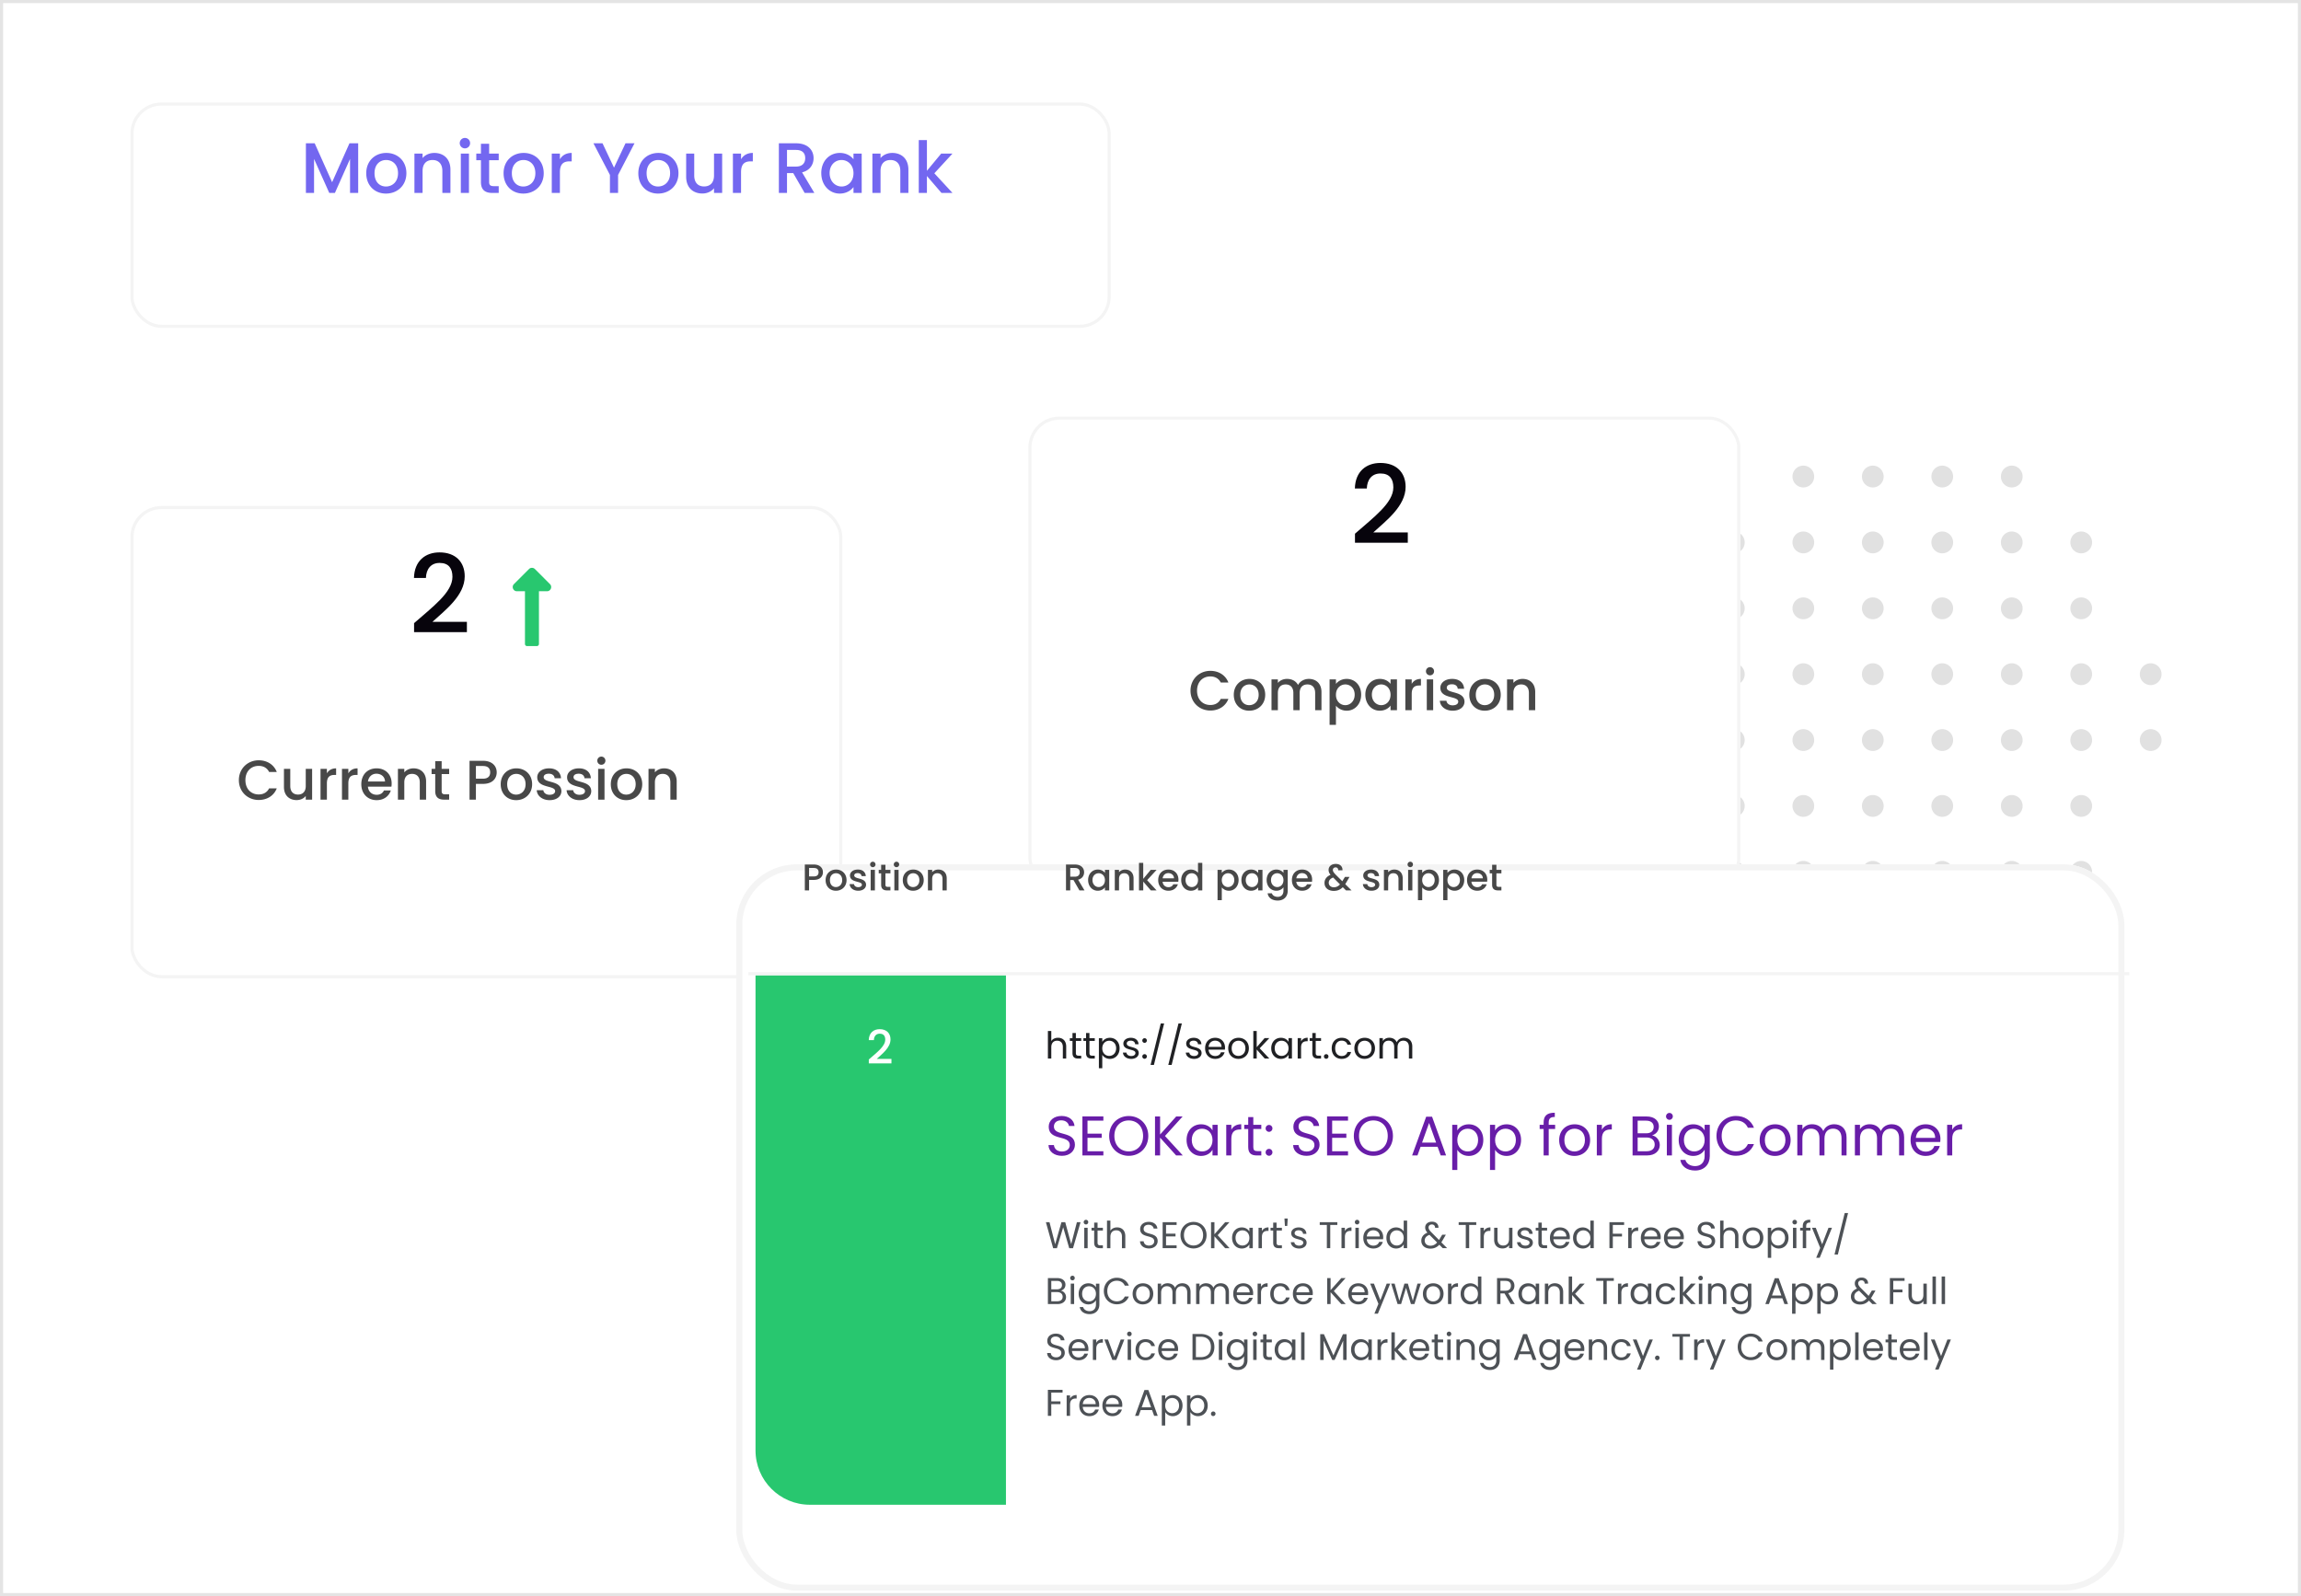 <svg width="741" height="514" fill="none" xmlns="http://www.w3.org/2000/svg"><g clip-path="url(#a)"><path fill="#fff" d="M0 0h741v514H0z"/><g clip-path="url(#b)" fill="#E1E1E1"><path d="M584.232 301.971a3.496 3.496 0 0 1-3.494 3.511 3.497 3.497 0 0 1-3.495-3.511 3.497 3.497 0 0 1 3.495-3.512 3.496 3.496 0 0 1 3.494 3.512zM606.601 301.971a3.497 3.497 0 0 1-3.495 3.511 3.497 3.497 0 0 1-3.495-3.511 3.497 3.497 0 0 1 3.495-3.512 3.497 3.497 0 0 1 3.495 3.512zM628.97 301.971a3.497 3.497 0 0 1-3.495 3.511 3.497 3.497 0 0 1-3.495-3.511 3.497 3.497 0 0 1 3.495-3.512 3.497 3.497 0 0 1 3.495 3.512zM651.353 301.971a3.497 3.497 0 0 1-3.495 3.511 3.497 3.497 0 0 1-3.495-3.511 3.497 3.497 0 0 1 3.495-3.512 3.497 3.497 0 0 1 3.495 3.512zM561.849 280.759a3.497 3.497 0 0 1-3.495 3.511 3.497 3.497 0 0 1-3.495-3.511 3.497 3.497 0 0 1 3.495-3.511 3.497 3.497 0 0 1 3.495 3.511zM584.231 280.759a3.496 3.496 0 0 1-3.494 3.511 3.497 3.497 0 0 1-3.495-3.511 3.497 3.497 0 0 1 3.495-3.511 3.496 3.496 0 0 1 3.494 3.511zM606.601 280.759a3.497 3.497 0 0 1-3.495 3.511 3.497 3.497 0 0 1-3.495-3.511 3.497 3.497 0 0 1 3.495-3.511 3.497 3.497 0 0 1 3.495 3.511zM628.969 280.759a3.497 3.497 0 0 1-3.495 3.511 3.497 3.497 0 0 1-3.495-3.511 3.497 3.497 0 0 1 3.495-3.511 3.497 3.497 0 0 1 3.495 3.511zM651.352 280.759a3.497 3.497 0 0 1-3.495 3.511 3.497 3.497 0 0 1-3.495-3.511 3.497 3.497 0 0 1 3.495-3.511 3.497 3.497 0 0 1 3.495 3.511zM673.721 280.759a3.497 3.497 0 0 1-3.495 3.511 3.497 3.497 0 0 1-3.495-3.511 3.497 3.497 0 0 1 3.495-3.511 3.497 3.497 0 0 1 3.495 3.511zM561.849 259.532a3.497 3.497 0 0 1-3.495 3.512 3.497 3.497 0 0 1-3.495-3.512 3.497 3.497 0 0 1 3.495-3.511 3.497 3.497 0 0 1 3.495 3.511zM584.231 259.532a3.496 3.496 0 0 1-3.494 3.512 3.497 3.497 0 0 1-3.495-3.512 3.497 3.497 0 0 1 3.495-3.511 3.496 3.496 0 0 1 3.494 3.511zM606.601 259.532a3.497 3.497 0 0 1-3.495 3.512 3.497 3.497 0 0 1-3.495-3.512 3.497 3.497 0 0 1 3.495-3.511 3.497 3.497 0 0 1 3.495 3.511zM628.969 259.532a3.497 3.497 0 0 1-3.495 3.512 3.497 3.497 0 0 1-3.495-3.512 3.497 3.497 0 0 1 3.495-3.511 3.497 3.497 0 0 1 3.495 3.511zM651.352 259.532a3.497 3.497 0 0 1-3.495 3.512 3.497 3.497 0 0 1-3.495-3.512 3.497 3.497 0 0 1 3.495-3.511 3.497 3.497 0 0 1 3.495 3.511zM673.721 259.532a3.497 3.497 0 0 1-3.495 3.512 3.497 3.497 0 0 1-3.495-3.512 3.497 3.497 0 0 1 3.495-3.511 3.497 3.497 0 0 1 3.495 3.511zM539.48 238.321a3.496 3.496 0 0 1-3.494 3.511 3.497 3.497 0 0 1-3.495-3.511 3.497 3.497 0 0 1 3.495-3.511 3.496 3.496 0 0 1 3.494 3.511zM561.849 238.321a3.497 3.497 0 0 1-3.495 3.511 3.497 3.497 0 0 1-3.495-3.511 3.497 3.497 0 0 1 3.495-3.511 3.497 3.497 0 0 1 3.495 3.511zM584.232 238.321a3.496 3.496 0 0 1-3.494 3.511 3.497 3.497 0 0 1-3.495-3.511 3.497 3.497 0 0 1 3.495-3.511 3.496 3.496 0 0 1 3.494 3.511zM606.601 238.321a3.497 3.497 0 0 1-3.495 3.511 3.497 3.497 0 0 1-3.495-3.511 3.497 3.497 0 0 1 3.495-3.511 3.497 3.497 0 0 1 3.495 3.511zM628.97 238.321a3.497 3.497 0 0 1-3.495 3.511 3.497 3.497 0 0 1-3.495-3.511 3.497 3.497 0 0 1 3.495-3.511 3.497 3.497 0 0 1 3.495 3.511zM651.353 238.321a3.497 3.497 0 0 1-3.495 3.511 3.497 3.497 0 0 1-3.495-3.511 3.497 3.497 0 0 1 3.495-3.511 3.497 3.497 0 0 1 3.495 3.511zM673.721 238.321a3.497 3.497 0 0 1-3.495 3.511 3.497 3.497 0 0 1-3.495-3.511 3.497 3.497 0 0 1 3.495-3.511 3.497 3.497 0 0 1 3.495 3.511zM692.595 241.832a3.503 3.503 0 0 0 3.495-3.511 3.503 3.503 0 0 0-3.495-3.511 3.502 3.502 0 0 0-3.494 3.511 3.502 3.502 0 0 0 3.494 3.511zM539.48 217.109a3.496 3.496 0 0 1-3.494 3.511 3.497 3.497 0 0 1-3.495-3.511 3.497 3.497 0 0 1 3.495-3.511 3.496 3.496 0 0 1 3.494 3.511zM561.849 217.109a3.497 3.497 0 0 1-3.495 3.511 3.497 3.497 0 0 1-3.495-3.511 3.497 3.497 0 0 1 3.495-3.511 3.497 3.497 0 0 1 3.495 3.511zM584.232 217.109a3.496 3.496 0 0 1-3.494 3.511 3.497 3.497 0 0 1-3.495-3.511 3.497 3.497 0 0 1 3.495-3.511 3.496 3.496 0 0 1 3.494 3.511zM606.601 217.109a3.497 3.497 0 0 1-3.495 3.511 3.497 3.497 0 0 1-3.495-3.511 3.497 3.497 0 0 1 3.495-3.511 3.497 3.497 0 0 1 3.495 3.511zM628.97 217.109a3.497 3.497 0 0 1-3.495 3.511 3.497 3.497 0 0 1-3.495-3.511 3.497 3.497 0 0 1 3.495-3.511 3.497 3.497 0 0 1 3.495 3.511zM651.353 217.109a3.497 3.497 0 0 1-3.495 3.511 3.497 3.497 0 0 1-3.495-3.511 3.497 3.497 0 0 1 3.495-3.511 3.497 3.497 0 0 1 3.495 3.511zM673.721 217.109a3.497 3.497 0 0 1-3.495 3.511 3.497 3.497 0 0 1-3.495-3.511 3.497 3.497 0 0 1 3.495-3.511 3.497 3.497 0 0 1 3.495 3.511zM696.09 217.109a3.497 3.497 0 0 1-3.495 3.511 3.496 3.496 0 0 1-3.494-3.511 3.496 3.496 0 0 1 3.494-3.511 3.497 3.497 0 0 1 3.495 3.511zM561.849 195.897a3.497 3.497 0 0 1-3.495 3.511 3.497 3.497 0 0 1-3.495-3.511 3.497 3.497 0 0 1 3.495-3.511 3.497 3.497 0 0 1 3.495 3.511zM584.231 195.897a3.496 3.496 0 0 1-3.494 3.511 3.497 3.497 0 0 1-3.495-3.511 3.497 3.497 0 0 1 3.495-3.511 3.496 3.496 0 0 1 3.494 3.511zM606.601 195.897a3.497 3.497 0 0 1-3.495 3.511 3.497 3.497 0 0 1-3.495-3.511 3.497 3.497 0 0 1 3.495-3.511 3.497 3.497 0 0 1 3.495 3.511zM628.969 195.897a3.497 3.497 0 0 1-3.495 3.511 3.497 3.497 0 0 1-3.495-3.511 3.497 3.497 0 0 1 3.495-3.511 3.497 3.497 0 0 1 3.495 3.511zM651.352 195.897a3.497 3.497 0 0 1-3.495 3.511 3.497 3.497 0 0 1-3.495-3.511 3.497 3.497 0 0 1 3.495-3.511 3.497 3.497 0 0 1 3.495 3.511zM673.721 195.897a3.497 3.497 0 0 1-3.495 3.511 3.497 3.497 0 0 1-3.495-3.511 3.497 3.497 0 0 1 3.495-3.511 3.497 3.497 0 0 1 3.495 3.511zM561.849 174.671a3.497 3.497 0 0 1-3.495 3.511 3.497 3.497 0 0 1-3.495-3.511 3.497 3.497 0 0 1 3.495-3.511 3.497 3.497 0 0 1 3.495 3.511zM584.231 174.671a3.496 3.496 0 0 1-3.494 3.511 3.497 3.497 0 0 1-3.495-3.511 3.497 3.497 0 0 1 3.495-3.511 3.496 3.496 0 0 1 3.494 3.511zM606.601 174.671a3.497 3.497 0 0 1-3.495 3.511 3.497 3.497 0 0 1-3.495-3.511 3.497 3.497 0 0 1 3.495-3.511 3.497 3.497 0 0 1 3.495 3.511zM628.969 174.671a3.497 3.497 0 0 1-3.495 3.511 3.497 3.497 0 0 1-3.495-3.511 3.497 3.497 0 0 1 3.495-3.511 3.497 3.497 0 0 1 3.495 3.511zM651.352 174.671a3.497 3.497 0 0 1-3.495 3.511 3.497 3.497 0 0 1-3.495-3.511 3.497 3.497 0 0 1 3.495-3.511 3.497 3.497 0 0 1 3.495 3.511zM673.721 174.671a3.497 3.497 0 0 1-3.495 3.511 3.497 3.497 0 0 1-3.495-3.511 3.497 3.497 0 0 1 3.495-3.511 3.497 3.497 0 0 1 3.495 3.511zM584.232 153.459a3.496 3.496 0 0 1-3.494 3.511 3.497 3.497 0 0 1-3.495-3.511 3.497 3.497 0 0 1 3.495-3.511 3.496 3.496 0 0 1 3.494 3.511zM606.601 153.459a3.497 3.497 0 0 1-3.495 3.511 3.497 3.497 0 0 1-3.495-3.511 3.497 3.497 0 0 1 3.495-3.511 3.497 3.497 0 0 1 3.495 3.511zM628.97 153.459a3.497 3.497 0 0 1-3.495 3.511 3.497 3.497 0 0 1-3.495-3.511 3.497 3.497 0 0 1 3.495-3.511 3.497 3.497 0 0 1 3.495 3.511zM651.353 153.459a3.497 3.497 0 0 1-3.495 3.511 3.497 3.497 0 0 1-3.495-3.511 3.497 3.497 0 0 1 3.495-3.511 3.497 3.497 0 0 1 3.495 3.511z"/></g><g filter="url(#c)"><rect x="44" y="20" width="315.676" height="72.582" rx="10" fill="#fff"/><rect x="44.5" y="20.5" width="314.676" height="71.582" rx="9.5" stroke="#F4F4F4"/></g><path d="M98.513 62.13V46.143h2.829l5.612 12.535 5.589-12.535h2.806V62.13h-2.622V51.181l-4.876 10.948h-1.817l-4.899-10.948V62.13h-2.622zm32.357-6.349c0 3.98-2.944 6.555-6.578 6.555-3.611 0-6.348-2.576-6.348-6.555 0-3.979 2.852-6.532 6.463-6.532s6.463 2.553 6.463 6.532zm-10.258 0c0 2.875 1.702 4.278 3.68 4.278 1.955 0 3.887-1.403 3.887-4.278 0-2.875-1.863-4.255-3.818-4.255-1.978 0-3.749 1.38-3.749 4.255zm21.843 6.348v-7.084c0-2.323-1.265-3.519-3.174-3.519-1.932 0-3.197 1.196-3.197 3.52v7.083h-2.622V49.456h2.622v1.45c.851-1.036 2.254-1.657 3.772-1.657 2.967 0 5.198 1.863 5.198 5.405v7.475h-2.599zm5.944 0V49.456h2.622V62.13h-2.622zm1.334-14.352a1.66 1.66 0 0 1-1.679-1.679 1.66 1.66 0 0 1 1.679-1.679c.92 0 1.656.736 1.656 1.68 0 .942-.736 1.678-1.656 1.678zm5.144 10.833v-7.015h-1.495v-2.139h1.495v-3.15h2.645v3.15h3.082v2.14h-3.082v7.014c0 .943.368 1.334 1.472 1.334h1.61v2.185h-2.07c-2.254 0-3.657-.943-3.657-3.519zm20.219-2.829c0 3.98-2.944 6.555-6.578 6.555-3.611 0-6.348-2.576-6.348-6.555 0-3.979 2.852-6.532 6.463-6.532s6.463 2.553 6.463 6.532zm-10.258 0c0 2.875 1.702 4.278 3.68 4.278 1.955 0 3.887-1.403 3.887-4.278 0-2.875-1.863-4.255-3.818-4.255-1.978 0-3.749 1.38-3.749 4.255zm15.472-.322v6.67h-2.622V49.456h2.622v1.84c.736-1.265 2.001-2.047 3.795-2.047v2.714h-.667c-1.932 0-3.128.805-3.128 3.496zm16.112.874-5.313-10.189h2.921l3.703 7.843 3.703-7.843h2.898l-5.29 10.19v5.795h-2.622v-5.796zm22.068-.552c0 3.98-2.944 6.555-6.578 6.555-3.611 0-6.348-2.576-6.348-6.555 0-3.979 2.852-6.532 6.463-6.532s6.463 2.553 6.463 6.532zm-10.258 0c0 2.875 1.702 4.278 3.68 4.278 1.955 0 3.887-1.403 3.887-4.278 0-2.875-1.863-4.255-3.818-4.255-1.978 0-3.749 1.38-3.749 4.255zm24.327-6.325V62.13h-2.622v-1.518c-.828 1.081-2.254 1.702-3.749 1.702-2.967 0-5.221-1.863-5.221-5.405v-7.452h2.599v7.061c0 2.323 1.265 3.52 3.174 3.52 1.932 0 3.197-1.197 3.197-3.52v-7.06h2.622zm6.082 6.003v6.67h-2.622V49.456h2.622v1.84c.736-1.265 2.001-2.047 3.795-2.047v2.714h-.667c-1.932 0-3.128.805-3.128 3.496zm20.667-4.53c0-1.61-.92-2.646-2.967-2.646h-2.898v5.36h2.898c2.047 0 2.967-1.128 2.967-2.715zm-8.487-4.785h5.52c3.795 0 5.658 2.185 5.658 4.784 0 1.886-1.012 3.91-3.703 4.577l3.956 6.624h-3.128l-3.68-6.394h-2.001v6.394h-2.622V46.144zm13.658 9.591c0-3.91 2.645-6.486 5.98-6.486 2.139 0 3.611 1.012 4.393 2.047v-1.84h2.645V62.13h-2.645v-1.886c-.805 1.081-2.323 2.093-4.439 2.093-3.289 0-5.934-2.69-5.934-6.6zm10.373.046c0-2.714-1.863-4.255-3.841-4.255-1.955 0-3.841 1.472-3.841 4.21 0 2.736 1.886 4.323 3.841 4.323 1.978 0 3.841-1.54 3.841-4.278zm15.082 6.348v-7.084c0-2.323-1.265-3.519-3.174-3.519-1.932 0-3.197 1.196-3.197 3.52v7.083h-2.622V49.456h2.622v1.45c.851-1.036 2.254-1.657 3.772-1.657 2.967 0 5.198 1.863 5.198 5.405v7.475h-2.599zm5.943 0V45.11h2.622V55l4.6-5.543h3.634l-5.842 6.348 5.842 6.325h-3.542l-4.692-5.45v5.45h-2.622z" fill="#7367F0"/><g filter="url(#d)"><rect x="44" y="149.948" width="229.268" height="152.077" rx="10" fill="#fff"/><rect x="44.5" y="150.448" width="228.268" height="151.077" rx="9.5" stroke="#F4F4F4"/></g><path d="M76.925 251.226c0-3.744 2.862-6.39 6.39-6.39 2.61 0 4.86 1.314 5.814 3.762h-2.466c-.666-1.332-1.854-1.962-3.348-1.962-2.484 0-4.284 1.764-4.284 4.59 0 2.826 1.8 4.608 4.284 4.608 1.494 0 2.682-.63 3.348-1.962h2.466c-.954 2.448-3.204 3.744-5.814 3.744-3.528 0-6.39-2.628-6.39-6.39zm23.588-3.636v9.918h-2.052v-1.188c-.648.846-1.764 1.332-2.934 1.332-2.322 0-4.086-1.458-4.086-4.23v-5.832h2.034v5.526c0 1.818.99 2.754 2.484 2.754 1.512 0 2.502-.936 2.502-2.754v-5.526h2.052zm4.759 4.698v5.22h-2.052v-9.918h2.052v1.44c.576-.99 1.566-1.602 2.97-1.602v2.124h-.522c-1.512 0-2.448.63-2.448 2.736zm6.908 0v5.22h-2.052v-9.918h2.052v1.44c.576-.99 1.566-1.602 2.97-1.602v2.124h-.522c-1.512 0-2.448.63-2.448 2.736zm9.033-3.132c-1.386 0-2.502.936-2.718 2.502h5.49c-.036-1.53-1.242-2.502-2.772-2.502zm4.644 5.4c-.558 1.728-2.124 3.114-4.554 3.114-2.844 0-4.95-2.016-4.95-5.13s2.016-5.112 4.95-5.112c2.826 0 4.824 1.962 4.824 4.878 0 .342-.018.666-.072 1.008h-7.578c.144 1.638 1.314 2.628 2.826 2.628 1.26 0 1.962-.612 2.34-1.386h2.214zm9.327 2.952v-5.544c0-1.818-.99-2.754-2.484-2.754-1.512 0-2.502.936-2.502 2.754v5.544h-2.052v-9.918h2.052v1.134c.666-.81 1.764-1.296 2.952-1.296 2.322 0 4.068 1.458 4.068 4.23v5.85h-2.034zm4.975-2.754v-5.49h-1.17v-1.674h1.17v-2.466h2.07v2.466h2.412v1.674h-2.412v5.49c0 .738.288 1.044 1.152 1.044h1.26v1.71h-1.62c-1.764 0-2.862-.738-2.862-2.754zm13.101-3.996h2.268c1.602 0 2.322-.774 2.322-2.034 0-1.296-.72-2.052-2.322-2.052h-2.268v4.086zm6.696-2.034c0 1.782-1.17 3.708-4.428 3.708h-2.268v5.076h-2.052v-12.51h4.32c2.97 0 4.428 1.692 4.428 3.726zm11.407 3.816c0 3.114-2.304 5.13-5.148 5.13-2.826 0-4.968-2.016-4.968-5.13s2.232-5.112 5.058-5.112c2.826 0 5.058 1.998 5.058 5.112zm-8.028 0c0 2.25 1.332 3.348 2.88 3.348 1.53 0 3.042-1.098 3.042-3.348s-1.458-3.33-2.988-3.33c-1.548 0-2.934 1.08-2.934 3.33zm17.455 2.196c0 1.674-1.458 2.934-3.798 2.934-2.376 0-4.05-1.404-4.14-3.204h2.124c.072.81.846 1.476 1.98 1.476 1.188 0 1.818-.504 1.818-1.188 0-1.944-5.76-.828-5.76-4.464 0-1.584 1.476-2.862 3.816-2.862 2.25 0 3.726 1.206 3.834 3.186h-2.052c-.072-.864-.738-1.458-1.854-1.458-1.098 0-1.674.45-1.674 1.116 0 1.998 5.598.882 5.706 4.464zm9.615 0c0 1.674-1.458 2.934-3.798 2.934-2.376 0-4.05-1.404-4.14-3.204h2.124c.072.81.846 1.476 1.98 1.476 1.188 0 1.818-.504 1.818-1.188 0-1.944-5.76-.828-5.76-4.464 0-1.584 1.476-2.862 3.816-2.862 2.25 0 3.726 1.206 3.834 3.186h-2.052c-.072-.864-.738-1.458-1.854-1.458-1.098 0-1.674.45-1.674 1.116 0 1.998 5.598.882 5.706 4.464zm2.217 2.772v-9.918h2.052v9.918h-2.052zm1.044-11.232a1.299 1.299 0 0 1-1.314-1.314c0-.738.576-1.314 1.314-1.314.72 0 1.296.576 1.296 1.314 0 .738-.576 1.314-1.296 1.314zm13.153 6.264c0 3.114-2.304 5.13-5.148 5.13-2.826 0-4.968-2.016-4.968-5.13s2.232-5.112 5.058-5.112c2.826 0 5.058 1.998 5.058 5.112zm-8.028 0c0 2.25 1.332 3.348 2.88 3.348 1.53 0 3.042-1.098 3.042-3.348s-1.458-3.33-2.988-3.33c-1.548 0-2.934 1.08-2.934 3.33zm17.094 4.968v-5.544c0-1.818-.99-2.754-2.484-2.754-1.512 0-2.502.936-2.502 2.754v5.544h-2.052v-9.918h2.052v1.134c.666-.81 1.764-1.296 2.952-1.296 2.322 0 4.068 1.458 4.068 4.23v5.85h-2.034z" fill="#484848"/><path d="M133.345 203.575v-2.905c6.02-5.285 12.355-9.905 12.355-14.91 0-2.66-1.155-4.48-4.13-4.48-2.8 0-4.305 1.96-4.41 4.83h-3.85c.14-5.53 3.71-8.225 8.225-8.225 5.18 0 8.12 3.115 8.12 7.7 0 6.195-6.3 10.92-10.395 14.665h11.095v3.325h-17.01z" fill="#07040C"/><path d="M169.057 190.396v16.986c0 .373.302.675.675.675h3.15a.676.676 0 0 0 .676-.675v-16.986h2.591c1.202 0 1.805-1.454.954-2.304l-4.841-4.842a1.35 1.35 0 0 0-1.909 0l-4.842 4.842c-.85.85-.248 2.304.955 2.304h2.591z" fill="#28C76F"/><g filter="url(#e)"><rect x="333.177" y="121.146" width="229.268" height="152.077" rx="10" fill="#fff"/><rect x="333.677" y="121.646" width="228.268" height="151.077" rx="9.5" stroke="#F4F4F4"/></g><path d="M383.383 222.423c0-3.744 2.862-6.39 6.39-6.39 2.61 0 4.86 1.314 5.814 3.762h-2.466c-.666-1.332-1.854-1.962-3.348-1.962-2.484 0-4.284 1.764-4.284 4.59 0 2.826 1.8 4.608 4.284 4.608 1.494 0 2.682-.63 3.348-1.962h2.466c-.954 2.448-3.204 3.744-5.814 3.744-3.528 0-6.39-2.628-6.39-6.39zm24.056 1.314c0 3.114-2.304 5.13-5.148 5.13-2.826 0-4.968-2.016-4.968-5.13s2.232-5.112 5.058-5.112c2.826 0 5.058 1.998 5.058 5.112zm-8.028 0c0 2.25 1.332 3.348 2.88 3.348 1.53 0 3.042-1.098 3.042-3.348s-1.458-3.33-2.988-3.33c-1.548 0-2.934 1.08-2.934 3.33zm24.114 4.968v-5.544c0-1.818-.99-2.754-2.484-2.754-1.512 0-2.502.936-2.502 2.754v5.544h-2.034v-5.544c0-1.818-.99-2.754-2.484-2.754-1.512 0-2.502.936-2.502 2.754v5.544h-2.052v-9.918h2.052v1.134c.666-.81 1.746-1.296 2.934-1.296 1.566 0 2.88.666 3.564 1.962.612-1.206 2.016-1.962 3.456-1.962 2.322 0 4.086 1.458 4.086 4.23v5.85h-2.034zm6.697-8.46c.63-.828 1.836-1.62 3.456-1.62 2.61 0 4.662 2.016 4.662 5.076 0 3.06-2.052 5.166-4.662 5.166a4.484 4.484 0 0 1-3.456-1.602v6.156h-2.052v-14.634h2.052v1.458zm6.03 3.456c0-2.142-1.476-3.294-3.024-3.294-1.53 0-3.006 1.206-3.006 3.33 0 2.142 1.476 3.348 3.006 3.348 1.548 0 3.024-1.242 3.024-3.384zm3.434 0c0-3.06 2.07-5.076 4.68-5.076 1.674 0 2.826.792 3.438 1.602v-1.44h2.07v9.918h-2.07v-1.476c-.63.846-1.818 1.638-3.474 1.638-2.574 0-4.644-2.106-4.644-5.166zm8.118.036c0-2.124-1.458-3.33-3.006-3.33-1.53 0-3.006 1.152-3.006 3.294 0 2.142 1.476 3.384 3.006 3.384 1.548 0 3.006-1.206 3.006-3.348zm6.817-.252v5.22h-2.052v-9.918h2.052v1.44c.576-.99 1.566-1.602 2.97-1.602v2.124h-.522c-1.512 0-2.448.63-2.448 2.736zm4.856 5.22v-9.918h2.052v9.918h-2.052zm1.044-11.232a1.299 1.299 0 0 1-1.314-1.314c0-.738.576-1.314 1.314-1.314.72 0 1.296.576 1.296 1.314 0 .738-.576 1.314-1.296 1.314zm11.1 8.46c0 1.674-1.458 2.934-3.798 2.934-2.376 0-4.05-1.404-4.14-3.204h2.124c.072.81.846 1.476 1.98 1.476 1.188 0 1.818-.504 1.818-1.188 0-1.944-5.76-.828-5.76-4.464 0-1.584 1.476-2.862 3.816-2.862 2.25 0 3.726 1.206 3.834 3.186h-2.052c-.072-.864-.738-1.458-1.854-1.458-1.098 0-1.674.45-1.674 1.116 0 1.998 5.598.882 5.706 4.464zm11.667-2.196c0 3.114-2.304 5.13-5.148 5.13-2.826 0-4.968-2.016-4.968-5.13s2.232-5.112 5.058-5.112c2.826 0 5.058 1.998 5.058 5.112zm-8.028 0c0 2.25 1.332 3.348 2.88 3.348 1.53 0 3.042-1.098 3.042-3.348s-1.458-3.33-2.988-3.33c-1.548 0-2.934 1.08-2.934 3.33zm17.095 4.968v-5.544c0-1.818-.99-2.754-2.484-2.754-1.512 0-2.502.936-2.502 2.754v5.544h-2.052v-9.918h2.052v1.134c.666-.81 1.764-1.296 2.952-1.296 2.322 0 4.068 1.458 4.068 4.23v5.85h-2.034z" fill="#484848"/><path d="M436.347 174.773v-2.905c6.02-5.285 12.355-9.905 12.355-14.91 0-2.66-1.155-4.48-4.13-4.48-2.8 0-4.305 1.96-4.41 4.83h-3.85c.14-5.53 3.71-8.225 8.225-8.225 5.18 0 8.12 3.115 8.12 7.7 0 6.195-6.3 10.92-10.395 14.665h11.095v3.325h-17.01z" fill="#07040C"/><g filter="url(#f)"><rect x="241" y="253" width="447.015" height="233.877" rx="19.497" fill="#fff"/><rect x="241.975" y="253.975" width="445.066" height="231.927" rx="18.523" stroke="#F4F4F4" stroke-width="1.95"/></g><path d="M243.304 314.061h80.647v170.511h-63.147c-9.665 0-17.5-7.835-17.5-17.5V314.061z" fill="#28C76F"/><path d="M279.784 342.432v-1.245c2.58-2.265 5.295-4.245 5.295-6.39 0-1.14-.495-1.92-1.77-1.92-1.2 0-1.845.84-1.89 2.07h-1.65c.06-2.37 1.59-3.525 3.525-3.525 2.22 0 3.48 1.335 3.48 3.3 0 2.655-2.7 4.68-4.455 6.285h4.755v1.425h-7.29z" fill="#fff"/><path d="M346.164 368.661c0 1.782-1.458 3.546-4.176 3.546-2.52 0-4.302-1.404-4.338-3.474h1.746c.108 1.044.846 2.088 2.592 2.088 1.584 0 2.52-.9 2.52-2.088 0-3.384-6.786-1.224-6.786-5.886 0-2.07 1.674-3.474 4.158-3.474 2.394 0 3.96 1.314 4.158 3.222h-1.8c-.108-.846-.9-1.8-2.43-1.818-1.35-.036-2.412.666-2.412 2.016 0 3.24 6.768 1.224 6.768 5.868zm9.16-9.144v1.35h-5.112v4.194h4.572v1.35h-4.572v4.32h5.112v1.35h-6.75v-12.564h6.75zm14.467 6.282c0 3.762-2.754 6.408-6.3 6.408-3.528 0-6.3-2.646-6.3-6.408 0-3.762 2.772-6.408 6.3-6.408 3.546 0 6.3 2.646 6.3 6.408zm-10.926 0c0 3.06 1.98 4.986 4.626 4.986 2.646 0 4.626-1.926 4.626-4.986 0-3.078-1.98-4.986-4.626-4.986-2.646 0-4.626 1.908-4.626 4.986zm19.892 6.282-5.166-5.724v5.724h-1.638v-12.546h1.638v5.814l5.184-5.814h2.07l-5.688 6.282 5.742 6.264h-2.142zm3.36-4.968c0-3.078 2.034-5.058 4.68-5.058 1.836 0 3.096.936 3.672 1.962v-1.8h1.656v9.864h-1.656v-1.836c-.594 1.062-1.872 1.998-3.69 1.998-2.628 0-4.662-2.07-4.662-5.13zm8.352.018c0-2.286-1.548-3.654-3.348-3.654-1.8 0-3.33 1.314-3.33 3.636s1.53 3.69 3.33 3.69 3.348-1.35 3.348-3.672zm6.062-.414v5.364h-1.638v-9.864h1.638v1.602c.558-1.098 1.62-1.782 3.186-1.782v1.692h-.432c-1.566 0-2.754.702-2.754 2.988zm5.437 2.664v-5.814h-1.278v-1.35h1.278v-2.484h1.638v2.484h2.574v1.35h-2.574v5.814c0 .972.36 1.314 1.368 1.314h1.206v1.386h-1.476c-1.746 0-2.736-.72-2.736-2.7zm7.798 1.692c0 .63-.486 1.116-1.08 1.116-.63 0-1.116-.486-1.116-1.116 0-.63.486-1.116 1.116-1.116.594 0 1.08.486 1.08 1.116zm0-7.704c0 .63-.486 1.116-1.08 1.116-.63 0-1.116-.486-1.116-1.116 0-.63.486-1.116 1.116-1.116.594 0 1.08.486 1.08 1.116zm15.183 5.292c0 1.782-1.458 3.546-4.176 3.546-2.52 0-4.302-1.404-4.338-3.474h1.746c.108 1.044.846 2.088 2.592 2.088 1.584 0 2.52-.9 2.52-2.088 0-3.384-6.786-1.224-6.786-5.886 0-2.07 1.674-3.474 4.158-3.474 2.394 0 3.96 1.314 4.158 3.222h-1.8c-.108-.846-.9-1.8-2.43-1.818-1.35-.036-2.412.666-2.412 2.016 0 3.24 6.768 1.224 6.768 5.868zm9.161-9.144v1.35h-5.112v4.194h4.572v1.35h-4.572v4.32h5.112v1.35h-6.75v-12.564h6.75zm14.466 6.282c0 3.762-2.754 6.408-6.3 6.408-3.528 0-6.3-2.646-6.3-6.408 0-3.762 2.772-6.408 6.3-6.408 3.546 0 6.3 2.646 6.3 6.408zm-10.926 0c0 3.06 1.98 4.986 4.626 4.986 2.646 0 4.626-1.926 4.626-4.986 0-3.078-1.98-4.986-4.626-4.986-2.646 0-4.626 1.908-4.626 4.986zm26.311 6.282-1.008-2.79h-5.472l-1.008 2.79h-1.728l4.536-12.474h1.89l4.518 12.474h-1.728zm-1.476-4.122-2.268-6.336-2.268 6.336h4.536zm6.819-3.924c.594-1.044 1.89-1.98 3.69-1.98 2.646 0 4.68 1.98 4.68 5.058 0 3.06-2.034 5.13-4.68 5.13-1.8 0-3.078-.972-3.69-1.98v6.498h-1.638v-14.544h1.638v1.818zm6.696 3.078c0-2.322-1.53-3.636-3.348-3.636-1.782 0-3.348 1.368-3.348 3.654 0 2.322 1.566 3.672 3.348 3.672 1.818 0 3.348-1.368 3.348-3.69zm5.468-3.078c.594-1.044 1.89-1.98 3.69-1.98 2.646 0 4.68 1.98 4.68 5.058 0 3.06-2.034 5.13-4.68 5.13-1.8 0-3.078-.972-3.69-1.98v6.498h-1.638v-14.544h1.638v1.818zm6.696 3.078c0-2.322-1.53-3.636-3.348-3.636-1.782 0-3.348 1.368-3.348 3.654 0 2.322 1.566 3.672 3.348 3.672 1.818 0 3.348-1.368 3.348-3.69zm8.935 4.968v-8.514h-1.278v-1.35h1.278v-.702c0-2.196 1.08-3.186 3.6-3.186v1.368c-1.476 0-1.962.54-1.962 1.818v.702h2.07v1.35h-2.07v8.514h-1.638zm14.978-4.95c0 3.132-2.25 5.112-5.058 5.112-2.79 0-4.914-1.98-4.914-5.112 0-3.114 2.196-5.076 4.986-5.076 2.808 0 4.986 1.962 4.986 5.076zm-8.298 0c0 2.502 1.53 3.672 3.24 3.672 1.71 0 3.384-1.17 3.384-3.672 0-2.484-1.638-3.654-3.33-3.654-1.728 0-3.294 1.17-3.294 3.654zm12.09-.414v5.364h-1.638v-9.864h1.638v1.602c.558-1.098 1.62-1.782 3.186-1.782v1.692h-.432c-1.566 0-2.754.702-2.754 2.988zm17.003 1.836c0-1.386-1.044-2.25-2.646-2.25h-2.844v4.428h2.898c1.62 0 2.592-.81 2.592-2.178zm-.324-5.634c0-1.242-.846-2.034-2.448-2.034h-2.718v4.068h2.754c1.53 0 2.412-.756 2.412-2.034zm1.962 5.796c0 1.89-1.494 3.366-4.086 3.366h-4.68v-12.546h4.5c2.646 0 3.978 1.44 3.978 3.186 0 1.584-.99 2.502-2.196 2.898 1.368.234 2.484 1.548 2.484 3.096zm2.273 3.366v-9.864h1.638v9.864h-1.638zm.846-11.466c-.63 0-1.116-.486-1.116-1.116 0-.63.486-1.116 1.116-1.116.594 0 1.08.486 1.08 1.116 0 .63-.486 1.116-1.08 1.116zm2.972 6.498c0-3.078 2.034-5.058 4.68-5.058 1.8 0 3.096.9 3.672 1.962v-1.8h1.656v10.08c0 2.718-1.818 4.644-4.716 4.644-2.592 0-4.446-1.314-4.77-3.42h1.62c.36 1.188 1.53 1.998 3.15 1.998 1.746 0 3.06-1.116 3.06-3.222v-2.07c-.594 1.062-1.872 2.016-3.672 2.016-2.646 0-4.68-2.07-4.68-5.13zm8.352.018c0-2.286-1.548-3.654-3.348-3.654-1.8 0-3.33 1.314-3.33 3.636s1.53 3.69 3.33 3.69 3.348-1.35 3.348-3.672zm3.812-1.332c0-3.762 2.754-6.426 6.264-6.426 2.718 0 4.878 1.368 5.814 3.798h-1.962c-.684-1.512-2.016-2.358-3.852-2.358-2.628 0-4.59 1.908-4.59 4.986 0 3.06 1.962 4.968 4.59 4.968 1.836 0 3.168-.846 3.852-2.34h1.962c-.936 2.412-3.096 3.762-5.814 3.762-3.51 0-6.264-2.628-6.264-6.39zm23.877 1.332c0 3.132-2.25 5.112-5.058 5.112-2.79 0-4.914-1.98-4.914-5.112 0-3.114 2.196-5.076 4.986-5.076 2.808 0 4.986 1.962 4.986 5.076zm-8.298 0c0 2.502 1.53 3.672 3.24 3.672 1.71 0 3.384-1.17 3.384-3.672 0-2.484-1.638-3.654-3.33-3.654-1.728 0-3.294 1.17-3.294 3.654zm24.689 4.95v-5.58c0-2.016-1.08-3.042-2.7-3.042-1.656 0-2.79 1.062-2.79 3.186v5.436h-1.62v-5.58c0-2.016-1.08-3.042-2.7-3.042-1.656 0-2.79 1.062-2.79 3.186v5.436h-1.638v-9.864h1.638v1.422c.648-1.044 1.818-1.602 3.114-1.602 1.62 0 2.97.72 3.618 2.196.576-1.422 1.98-2.196 3.492-2.196 2.25 0 3.996 1.404 3.996 4.23v5.814h-1.62zm18.545 0v-5.58c0-2.016-1.08-3.042-2.7-3.042-1.656 0-2.79 1.062-2.79 3.186v5.436h-1.62v-5.58c0-2.016-1.08-3.042-2.7-3.042-1.656 0-2.79 1.062-2.79 3.186v5.436h-1.638v-9.864h1.638v1.422c.648-1.044 1.818-1.602 3.114-1.602 1.62 0 2.97.72 3.618 2.196.576-1.422 1.98-2.196 3.492-2.196 2.25 0 3.996 1.404 3.996 4.23v5.814h-1.62zm8.501-8.64c-1.602 0-2.934 1.062-3.114 2.988h6.228c.018-1.926-1.422-2.988-3.114-2.988zm4.608 5.598c-.504 1.8-2.088 3.204-4.536 3.204-2.808 0-4.878-1.98-4.878-5.112 0-3.114 1.998-5.076 4.878-5.076 2.862 0 4.734 2.016 4.734 4.716 0 .36-.018.648-.054.99h-7.884c.126 1.998 1.53 3.096 3.204 3.096 1.476 0 2.412-.756 2.772-1.818h1.764zm3.998-2.322v5.364h-1.638v-9.864h1.638v1.602c.558-1.098 1.62-1.782 3.186-1.782v1.692h-.432c-1.566 0-2.754.702-2.754 2.988z" fill="#681DA8"/><path d="M337.461 340.887v-8.88h1.092v3.252c.432-.696 1.248-1.068 2.172-1.068 1.464 0 2.628.936 2.628 2.82v3.876h-1.08v-3.72c0-1.344-.732-2.028-1.836-2.028-1.116 0-1.884.696-1.884 2.112v3.636h-1.092zm7.916-1.8v-3.876h-.852v-.9h.852v-1.656h1.092v1.656h1.716v.9h-1.716v3.876c0 .648.24.876.912.876h.804v.924h-.984c-1.164 0-1.824-.48-1.824-1.8zm4.371 0v-3.876h-.852v-.9h.852v-1.656h1.092v1.656h1.716v.9h-1.716v3.876c0 .648.24.876.912.876h.804v.924h-.984c-1.164 0-1.824-.48-1.824-1.8zm5.223-3.564c.396-.696 1.26-1.32 2.46-1.32 1.764 0 3.12 1.32 3.12 3.372 0 2.04-1.356 3.42-3.12 3.42-1.2 0-2.052-.648-2.46-1.32v4.332h-1.092v-9.696h1.092v1.212zm4.464 2.052c0-1.548-1.02-2.424-2.232-2.424-1.188 0-2.232.912-2.232 2.436 0 1.548 1.044 2.448 2.232 2.448 1.212 0 2.232-.912 2.232-2.46zm7.281 1.524c0 1.08-.948 1.896-2.4 1.896-1.536 0-2.616-.84-2.688-2.04h1.128c.06.636.624 1.116 1.548 1.116.864 0 1.344-.432 1.344-.972 0-1.464-3.888-.612-3.888-3.06 0-1.008.948-1.836 2.412-1.836 1.452 0 2.412.78 2.484 2.064h-1.092c-.048-.66-.552-1.14-1.428-1.14-.804 0-1.284.384-1.284.912 0 1.56 3.816.708 3.864 3.06zm2.61 1.116c0 .42-.324.744-.72.744a.733.733 0 0 1-.744-.744c0-.42.324-.744.744-.744.396 0 .72.324.72.744zm0-5.136c0 .42-.324.744-.72.744a.733.733 0 0 1-.744-.744c0-.42.324-.744.744-.744.396 0 .72.324.72.744zm1.199 7.848 3.276-13.344h1.092l-3.288 13.344h-1.08zm5.707 0 3.276-13.344h1.092l-3.288 13.344h-1.08zm10.723-3.828c0 1.08-.948 1.896-2.4 1.896-1.536 0-2.616-.84-2.688-2.04h1.128c.06.636.624 1.116 1.548 1.116.864 0 1.344-.432 1.344-.972 0-1.464-3.888-.612-3.888-3.06 0-1.008.948-1.836 2.412-1.836 1.452 0 2.412.78 2.484 2.064h-1.092c-.048-.66-.552-1.14-1.428-1.14-.804 0-1.284.384-1.284.912 0 1.56 3.816.708 3.864 3.06zm4.337-3.972c-1.068 0-1.956.708-2.076 1.992h4.152c.012-1.284-.948-1.992-2.076-1.992zm3.072 3.732c-.336 1.2-1.392 2.136-3.024 2.136-1.872 0-3.252-1.32-3.252-3.408 0-2.076 1.332-3.384 3.252-3.384 1.908 0 3.156 1.344 3.156 3.144 0 .24-.012.432-.036.66h-5.256c.084 1.332 1.02 2.064 2.136 2.064.984 0 1.608-.504 1.848-1.212h1.176zm7.814-1.272c0 2.088-1.5 3.408-3.372 3.408-1.86 0-3.276-1.32-3.276-3.408 0-2.076 1.464-3.384 3.324-3.384 1.872 0 3.324 1.308 3.324 3.384zm-5.532 0c0 1.668 1.02 2.448 2.16 2.448 1.14 0 2.256-.78 2.256-2.448 0-1.656-1.092-2.436-2.22-2.436-1.152 0-2.196.78-2.196 2.436zm6.967 3.3v-8.88h1.092v5.22l2.532-2.916h1.524l-3.096 3.276 3.108 3.3h-1.488l-2.58-2.904v2.904h-1.092zm5.768-3.312c0-2.052 1.356-3.372 3.12-3.372 1.224 0 2.064.624 2.448 1.308v-1.2h1.104v6.576h-1.104v-1.224c-.396.708-1.248 1.332-2.46 1.332-1.752 0-3.108-1.38-3.108-3.42zm5.568.012c0-1.524-1.032-2.436-2.232-2.436-1.2 0-2.22.876-2.22 2.424s1.02 2.46 2.22 2.46c1.2 0 2.232-.9 2.232-2.448zm4.042-.276v3.576h-1.092v-6.576h1.092v1.068c.372-.732 1.08-1.188 2.124-1.188v1.128h-.288c-1.044 0-1.836.468-1.836 1.992zm3.624 1.776v-3.876h-.852v-.9h.852v-1.656h1.092v1.656h1.716v.9h-1.716v3.876c0 .648.24.876.912.876h.804v.924h-.984c-1.164 0-1.824-.48-1.824-1.8zm5.199 1.128c0 .42-.324.744-.72.744a.733.733 0 0 1-.744-.744c0-.42.324-.744.744-.744.396 0 .72.324.72.744zm1.044-2.628c0-2.064 1.332-3.384 3.204-3.384 1.632 0 2.7.84 3.036 2.22h-1.176c-.228-.792-.888-1.296-1.86-1.296-1.2 0-2.088.852-2.088 2.46 0 1.632.888 2.484 2.088 2.484.972 0 1.62-.468 1.86-1.296h1.176c-.336 1.308-1.404 2.22-3.036 2.22-1.872 0-3.204-1.32-3.204-3.408zm13.937 0c0 2.088-1.5 3.408-3.372 3.408-1.86 0-3.276-1.32-3.276-3.408 0-2.076 1.464-3.384 3.324-3.384 1.872 0 3.324 1.308 3.324 3.384zm-5.532 0c0 1.668 1.02 2.448 2.16 2.448 1.14 0 2.256-.78 2.256-2.448 0-1.656-1.092-2.436-2.22-2.436-1.152 0-2.196.78-2.196 2.436zm16.46 3.3v-3.72c0-1.344-.72-2.028-1.8-2.028-1.104 0-1.86.708-1.86 2.124v3.624h-1.08v-3.72c0-1.344-.72-2.028-1.8-2.028-1.104 0-1.86.708-1.86 2.124v3.624h-1.092v-6.576h1.092v.948c.432-.696 1.212-1.068 2.076-1.068 1.08 0 1.98.48 2.412 1.464.384-.948 1.32-1.464 2.328-1.464 1.5 0 2.664.936 2.664 2.82v3.876h-1.08z" fill="#202124"/><path d="m339.153 401.96-2.34-8.376h1.164l1.824 7.092 2.016-7.092h1.224l1.92 7.068 1.836-7.068h1.176l-2.424 8.364h-1.224l-1.944-6.732-2.016 6.732-1.212.012zm10.015-.012v-6.576h1.092v6.576h-1.092zm.564-7.644a.733.733 0 0 1-.744-.744c0-.42.324-.744.744-.744.396 0 .72.324.72.744s-.324.744-.72.744zm2.629 5.844v-3.876h-.852v-.9h.852v-1.656h1.092v1.656h1.716v.9h-1.716v3.876c0 .648.24.876.912.876h.804v.924h-.984c-1.164 0-1.824-.48-1.824-1.8zm4.131 1.8v-8.88h1.092v3.252c.432-.696 1.248-1.068 2.172-1.068 1.464 0 2.628.936 2.628 2.82v3.876h-1.08v-3.72c0-1.344-.732-2.028-1.836-2.028-1.116 0-1.884.696-1.884 2.112v3.636h-1.092zm16.311-2.28c0 1.188-.972 2.364-2.784 2.364-1.68 0-2.868-.936-2.892-2.316h1.164c.072.696.564 1.392 1.728 1.392 1.056 0 1.68-.6 1.68-1.392 0-2.256-4.524-.816-4.524-3.924 0-1.38 1.116-2.316 2.772-2.316 1.596 0 2.64.876 2.772 2.148h-1.2c-.072-.564-.6-1.2-1.62-1.212-.9-.024-1.608.444-1.608 1.344 0 2.16 4.512.816 4.512 3.912zm6.107-6.096v.9h-3.408v2.796h3.048v.9h-3.048v2.88h3.408v.9h-4.5v-8.376h4.5zm9.645 4.188c0 2.508-1.836 4.272-4.2 4.272-2.352 0-4.2-1.764-4.2-4.272s1.848-4.272 4.2-4.272c2.364 0 4.2 1.764 4.2 4.272zm-7.284 0c0 2.04 1.32 3.324 3.084 3.324s3.084-1.284 3.084-3.324c0-2.052-1.32-3.324-3.084-3.324s-3.084 1.272-3.084 3.324zm13.261 4.188-3.444-3.816v3.816h-1.092v-8.364h1.092v3.876l3.456-3.876h1.38l-3.792 4.188 3.828 4.176h-1.428zm2.24-3.312c0-2.052 1.356-3.372 3.12-3.372 1.224 0 2.064.624 2.448 1.308v-1.2h1.104v6.576h-1.104v-1.224c-.396.708-1.248 1.332-2.46 1.332-1.752 0-3.108-1.38-3.108-3.42zm5.568.012c0-1.524-1.032-2.436-2.232-2.436-1.2 0-2.22.876-2.22 2.424s1.02 2.46 2.22 2.46c1.2 0 2.232-.9 2.232-2.448zm4.041-.276v3.576h-1.092v-6.576h1.092v1.068c.372-.732 1.08-1.188 2.124-1.188v1.128h-.288c-1.044 0-1.836.468-1.836 1.992zm3.625 1.776v-3.876h-.852v-.9h.852v-1.656h1.092v1.656h1.716v.9h-1.716v3.876c0 .648.24.876.912.876h.804v.924h-.984c-1.164 0-1.824-.48-1.824-1.8zm3.783-5.364-.156-2.388h1.056l-.144 2.388h-.756zm6.986 5.376c0 1.08-.948 1.896-2.4 1.896-1.536 0-2.616-.84-2.688-2.04h1.128c.06.636.624 1.116 1.548 1.116.864 0 1.344-.432 1.344-.972 0-1.464-3.888-.612-3.888-3.06 0-1.008.948-1.836 2.412-1.836 1.452 0 2.412.78 2.484 2.064h-1.092c-.048-.66-.552-1.14-1.428-1.14-.804 0-1.284.384-1.284.912 0 1.56 3.816.708 3.864 3.06zm4.225-5.688v-.888h5.664v.888h-2.28v7.476h-1.092v-7.476H425zm8.1 3.9v3.576h-1.092v-6.576h1.092v1.068c.372-.732 1.08-1.188 2.124-1.188v1.128h-.288c-1.044 0-1.836.468-1.836 1.992zm3.385 3.576v-6.576h1.092v6.576h-1.092zm.564-7.644a.733.733 0 0 1-.744-.744c0-.42.324-.744.744-.744.396 0 .72.324.72.744s-.324.744-.72.744zm5.185 1.884c-1.068 0-1.956.708-2.076 1.992h4.152c.012-1.284-.948-1.992-2.076-1.992zm3.072 3.732c-.336 1.2-1.392 2.136-3.024 2.136-1.872 0-3.252-1.32-3.252-3.408 0-2.076 1.332-3.384 3.252-3.384 1.908 0 3.156 1.344 3.156 3.144 0 .24-.012.432-.036.66h-5.256c.084 1.332 1.02 2.064 2.136 2.064.984 0 1.608-.504 1.848-1.212h1.176zm1.165-1.284c0-2.052 1.356-3.372 3.132-3.372 1.032 0 1.98.528 2.436 1.284v-3.48h1.104v8.88h-1.104v-1.236c-.396.732-1.248 1.344-2.448 1.344-1.764 0-3.12-1.38-3.12-3.42zm5.568.012c0-1.524-1.032-2.436-2.232-2.436-1.2 0-2.22.876-2.22 2.424s1.02 2.46 2.22 2.46c1.2 0 2.232-.9 2.232-2.448zm11.189-3.276h-1.092c.024-.684-.432-1.056-1.02-1.056-.648 0-1.068.408-1.068.96 0 .492.276.9.864 1.524l2.496 2.508c.072-.108.144-.216.216-.336l.816-1.368h1.176l-.984 1.704a9.086 9.086 0 0 1-.48.756l1.884 1.884h-1.428l-1.092-1.104c-.804.84-1.704 1.248-2.88 1.248-1.74 0-2.928-.996-2.928-2.544 0-1.152.66-2.076 1.968-2.592-.516-.6-.72-1.068-.72-1.68 0-1.068.852-1.86 2.208-1.86 1.32 0 2.124.84 2.064 1.956zm-2.592 5.784c.864 0 1.536-.336 2.16-1.032l-2.46-2.472c-1.044.396-1.536 1.02-1.536 1.86 0 .936.744 1.644 1.836 1.644zm9.106-6.684v-.888h5.664v.888h-2.28v7.476h-1.092v-7.476h-2.292zm8.1 3.9v3.576h-1.092v-6.576h1.092v1.068c.372-.732 1.08-1.188 2.124-1.188v1.128h-.288c-1.044 0-1.836.468-1.836 1.992zm9.217-3v6.576h-1.092v-.972c-.42.684-1.224 1.068-2.1 1.068-1.512 0-2.7-.936-2.7-2.82v-3.852h1.08v3.708c0 1.332.732 2.016 1.836 2.016 1.128 0 1.884-.696 1.884-2.112v-3.612h1.092zm6.572 4.788c0 1.08-.948 1.896-2.4 1.896-1.536 0-2.616-.84-2.688-2.04h1.128c.06.636.624 1.116 1.548 1.116.864 0 1.344-.432 1.344-.972 0-1.464-3.888-.612-3.888-3.06 0-1.008.948-1.836 2.412-1.836 1.452 0 2.412.78 2.484 2.064h-1.092c-.048-.66-.552-1.14-1.428-1.14-.804 0-1.284.384-1.284.912 0 1.56 3.816.708 3.864 3.06zm1.781-.012v-3.876h-.852v-.9h.852v-1.656h1.092v1.656h1.716v.9h-1.716v3.876c0 .648.24.876.912.876h.804v.924h-.984c-1.164 0-1.824-.48-1.824-1.8zm6.927-3.96c-1.068 0-1.956.708-2.076 1.992h4.152c.012-1.284-.948-1.992-2.076-1.992zm3.072 3.732c-.336 1.2-1.392 2.136-3.024 2.136-1.872 0-3.252-1.32-3.252-3.408 0-2.076 1.332-3.384 3.252-3.384 1.908 0 3.156 1.344 3.156 3.144 0 .24-.012.432-.036.66h-5.256c.084 1.332 1.02 2.064 2.136 2.064.984 0 1.608-.504 1.848-1.212h1.176zm1.166-1.284c0-2.052 1.356-3.372 3.132-3.372 1.032 0 1.98.528 2.436 1.284v-3.48h1.104v8.88h-1.104v-1.236c-.396.732-1.248 1.344-2.448 1.344-1.764 0-3.12-1.38-3.12-3.42zm5.568.012c0-1.524-1.032-2.436-2.232-2.436-1.2 0-2.22.876-2.22 2.424s1.02 2.46 2.22 2.46c1.2 0 2.232-.9 2.232-2.448zm6.148 3.3v-8.364h4.728v.888h-3.636v2.82h2.952v.888h-2.952v3.768h-1.092zm7.139-3.576v3.576h-1.092v-6.576h1.092v1.068c.372-.732 1.08-1.188 2.124-1.188v1.128h-.288c-1.044 0-1.836.468-1.836 1.992zm6.181-2.184c-1.068 0-1.956.708-2.076 1.992h4.152c.012-1.284-.948-1.992-2.076-1.992zm3.072 3.732c-.336 1.2-1.392 2.136-3.024 2.136-1.872 0-3.252-1.32-3.252-3.408 0-2.076 1.332-3.384 3.252-3.384 1.908 0 3.156 1.344 3.156 3.144 0 .24-.012.432-.036.66h-5.256c.084 1.332 1.02 2.064 2.136 2.064.984 0 1.608-.504 1.848-1.212h1.176zm4.369-3.732c-1.068 0-1.956.708-2.076 1.992h4.152c.012-1.284-.948-1.992-2.076-1.992zm3.072 3.732c-.336 1.2-1.392 2.136-3.024 2.136-1.872 0-3.252-1.32-3.252-3.408 0-2.076 1.332-3.384 3.252-3.384 1.908 0 3.156 1.344 3.156 3.144 0 .24-.012.432-.036.66h-5.256c.084 1.332 1.02 2.064 2.136 2.064.984 0 1.608-.504 1.848-1.212h1.176zm10.209-.252c0 1.188-.972 2.364-2.784 2.364-1.68 0-2.868-.936-2.892-2.316h1.164c.072.696.564 1.392 1.728 1.392 1.056 0 1.68-.6 1.68-1.392 0-2.256-4.524-.816-4.524-3.924 0-1.38 1.116-2.316 2.772-2.316 1.596 0 2.64.876 2.772 2.148h-1.2c-.072-.564-.6-1.2-1.62-1.212-.9-.024-1.608.444-1.608 1.344 0 2.16 4.512.816 4.512 3.912zm1.607 2.28v-8.88h1.092v3.252c.432-.696 1.248-1.068 2.172-1.068 1.464 0 2.628.936 2.628 2.82v3.876h-1.08v-3.72c0-1.344-.732-2.028-1.836-2.028-1.116 0-1.884.696-1.884 2.112v3.636h-1.092zm13.915-3.3c0 2.088-1.5 3.408-3.372 3.408-1.86 0-3.276-1.32-3.276-3.408 0-2.076 1.464-3.384 3.324-3.384 1.872 0 3.324 1.308 3.324 3.384zm-5.532 0c0 1.668 1.02 2.448 2.16 2.448 1.14 0 2.256-.78 2.256-2.448 0-1.656-1.092-2.436-2.22-2.436-1.152 0-2.196.78-2.196 2.436zm8.06-2.064c.396-.696 1.26-1.32 2.46-1.32 1.764 0 3.12 1.32 3.12 3.372 0 2.04-1.356 3.42-3.12 3.42-1.2 0-2.052-.648-2.46-1.32v4.332h-1.092v-9.696h1.092v1.212zm4.464 2.052c0-1.548-1.02-2.424-2.232-2.424-1.188 0-2.232.912-2.232 2.436 0 1.548 1.044 2.448 2.232 2.448 1.212 0 2.232-.912 2.232-2.46zm2.554 3.312v-6.576h1.092v6.576h-1.092zm.564-7.644a.733.733 0 0 1-.744-.744c0-.42.324-.744.744-.744.396 0 .72.324.72.744s-.324.744-.72.744zm2.593 7.644v-5.676h-.852v-.9h.852v-.468c0-1.464.72-2.124 2.4-2.124v.912c-.984 0-1.308.36-1.308 1.212v.468h1.38v.9h-1.38v5.676h-1.092zm6.241-1.248 2.04-5.328h1.128l-3.96 9.672h-1.128l1.296-3.168-2.652-6.504h1.212l2.064 5.328zm3.978 3.288 3.276-13.344h1.092l-3.288 13.344h-1.08zm-248.566 13.608c0-.924-.696-1.5-1.764-1.5h-1.896v2.952h1.932c1.08 0 1.728-.54 1.728-1.452zm-.216-3.756c0-.828-.564-1.356-1.632-1.356h-1.812v2.712h1.836c1.02 0 1.608-.504 1.608-1.356zm1.308 3.864c0 1.26-.996 2.244-2.724 2.244h-3.12v-8.364h3c1.764 0 2.652.96 2.652 2.124 0 1.056-.66 1.668-1.464 1.932.912.156 1.656 1.032 1.656 2.064zm1.515 2.244v-6.576h1.092v6.576h-1.092zm.564-7.644a.733.733 0 0 1-.744-.744c0-.42.324-.744.744-.744.396 0 .72.324.72.744s-.324.744-.72.744zm1.982 4.332c0-2.052 1.356-3.372 3.12-3.372 1.2 0 2.064.6 2.448 1.308v-1.2h1.104v6.72c0 1.812-1.212 3.096-3.144 3.096-1.728 0-2.964-.876-3.18-2.28h1.08c.24.792 1.02 1.332 2.1 1.332 1.164 0 2.04-.744 2.04-2.148v-1.38c-.396.708-1.248 1.344-2.448 1.344-1.764 0-3.12-1.38-3.12-3.42zm5.568.012c0-1.524-1.032-2.436-2.232-2.436-1.2 0-2.22.876-2.22 2.424s1.02 2.46 2.22 2.46c1.2 0 2.232-.9 2.232-2.448zm2.541-.888c0-2.508 1.836-4.284 4.176-4.284 1.812 0 3.252.912 3.876 2.532h-1.308c-.456-1.008-1.344-1.572-2.568-1.572-1.752 0-3.06 1.272-3.06 3.324 0 2.04 1.308 3.312 3.06 3.312 1.224 0 2.112-.564 2.568-1.56h1.308c-.624 1.608-2.064 2.508-3.876 2.508-2.34 0-4.176-1.752-4.176-4.26zm15.918.888c0 2.088-1.5 3.408-3.372 3.408-1.86 0-3.276-1.32-3.276-3.408 0-2.076 1.464-3.384 3.324-3.384 1.872 0 3.324 1.308 3.324 3.384zm-5.532 0c0 1.668 1.02 2.448 2.16 2.448 1.14 0 2.256-.78 2.256-2.448 0-1.656-1.092-2.436-2.22-2.436-1.152 0-2.196.78-2.196 2.436zm16.459 3.3v-3.72c0-1.344-.72-2.028-1.8-2.028-1.104 0-1.86.708-1.86 2.124v3.624h-1.08v-3.72c0-1.344-.72-2.028-1.8-2.028-1.104 0-1.86.708-1.86 2.124v3.624h-1.092v-6.576h1.092v.948c.432-.696 1.212-1.068 2.076-1.068 1.08 0 1.98.48 2.412 1.464.384-.948 1.32-1.464 2.328-1.464 1.5 0 2.664.936 2.664 2.82v3.876h-1.08zm12.364 0v-3.72c0-1.344-.72-2.028-1.8-2.028-1.104 0-1.86.708-1.86 2.124v3.624h-1.08v-3.72c0-1.344-.72-2.028-1.8-2.028-1.104 0-1.86.708-1.86 2.124v3.624h-1.092v-6.576h1.092v.948c.432-.696 1.212-1.068 2.076-1.068 1.08 0 1.98.48 2.412 1.464.384-.948 1.32-1.464 2.328-1.464 1.5 0 2.664.936 2.664 2.82v3.876h-1.08zm5.667-5.76c-1.068 0-1.956.708-2.076 1.992h4.152c.012-1.284-.948-1.992-2.076-1.992zm3.072 3.732c-.336 1.2-1.392 2.136-3.024 2.136-1.872 0-3.252-1.32-3.252-3.408 0-2.076 1.332-3.384 3.252-3.384 1.908 0 3.156 1.344 3.156 3.144 0 .24-.012.432-.036.66h-5.256c.084 1.332 1.02 2.064 2.136 2.064.984 0 1.608-.504 1.848-1.212h1.176zm2.665-1.548v3.576h-1.092v-6.576h1.092v1.068c.372-.732 1.08-1.188 2.124-1.188v1.128h-.288c-1.044 0-1.836.468-1.836 1.992zm2.977.276c0-2.064 1.332-3.384 3.204-3.384 1.632 0 2.7.84 3.036 2.22h-1.176c-.228-.792-.888-1.296-1.86-1.296-1.2 0-2.088.852-2.088 2.46 0 1.632.888 2.484 2.088 2.484.972 0 1.62-.468 1.86-1.296h1.176c-.336 1.308-1.404 2.22-3.036 2.22-1.872 0-3.204-1.32-3.204-3.408zm10.493-2.46c-1.068 0-1.956.708-2.076 1.992h4.152c.012-1.284-.948-1.992-2.076-1.992zm3.072 3.732c-.336 1.2-1.392 2.136-3.024 2.136-1.872 0-3.252-1.32-3.252-3.408 0-2.076 1.332-3.384 3.252-3.384 1.908 0 3.156 1.344 3.156 3.144 0 .24-.012.432-.036.66h-5.256c.084 1.332 1.02 2.064 2.136 2.064.984 0 1.608-.504 1.848-1.212h1.176zm9.309 2.028-3.444-3.816v3.816h-1.092v-8.364h1.092v3.876l3.456-3.876h1.38l-3.792 4.188 3.828 4.176h-1.428zm5.443-5.76c-1.068 0-1.956.708-2.076 1.992h4.152c.012-1.284-.948-1.992-2.076-1.992zm3.072 3.732c-.336 1.2-1.392 2.136-3.024 2.136-1.872 0-3.252-1.32-3.252-3.408 0-2.076 1.332-3.384 3.252-3.384 1.908 0 3.156 1.344 3.156 3.144 0 .24-.012.432-.036.66h-5.256c.084 1.332 1.02 2.064 2.136 2.064.984 0 1.608-.504 1.848-1.212h1.176zm4.07.78 2.04-5.328h1.128l-3.96 9.672h-1.128l1.296-3.168-2.652-6.504h1.212l2.064 5.328zm5.549 1.248-2.064-6.576h1.116l1.512 5.52 1.632-5.52h1.116l1.596 5.532 1.488-5.532h1.08l-2.052 6.576h-1.128l-1.584-5.22-1.584 5.22h-1.128zm14.8-3.3c0 2.088-1.5 3.408-3.372 3.408-1.86 0-3.276-1.32-3.276-3.408 0-2.076 1.464-3.384 3.324-3.384 1.872 0 3.324 1.308 3.324 3.384zm-5.532 0c0 1.668 1.02 2.448 2.16 2.448 1.14 0 2.256-.78 2.256-2.448 0-1.656-1.092-2.436-2.22-2.436-1.152 0-2.196.78-2.196 2.436zm8.06-.276v3.576h-1.092v-6.576h1.092v1.068c.372-.732 1.08-1.188 2.124-1.188v1.128h-.288c-1.044 0-1.836.468-1.836 1.992zm2.976.264c0-2.052 1.356-3.372 3.132-3.372 1.032 0 1.98.528 2.436 1.284v-3.48h1.104v8.88h-1.104v-1.236c-.396.732-1.248 1.344-2.448 1.344-1.764 0-3.12-1.38-3.12-3.42zm5.568.012c0-1.524-1.032-2.436-2.232-2.436-1.2 0-2.22.876-2.22 2.424s1.02 2.46 2.22 2.46c1.2 0 2.232-.9 2.232-2.448zm10.625-2.604c0-.948-.528-1.56-1.776-1.56h-1.608v3.168h1.608c1.236 0 1.776-.672 1.776-1.608zm-4.476-2.46h2.7c1.968 0 2.904 1.092 2.904 2.46 0 1.068-.588 2.088-1.992 2.4l2.1 3.504h-1.308l-1.992-3.42h-1.32v3.42h-1.092v-8.364zm6.893 5.052c0-2.052 1.356-3.372 3.12-3.372 1.224 0 2.064.624 2.448 1.308v-1.2h1.104v6.576h-1.104v-1.224c-.396.708-1.248 1.332-2.46 1.332-1.752 0-3.108-1.38-3.108-3.42zm5.568.012c0-1.524-1.032-2.436-2.232-2.436-1.2 0-2.22.876-2.22 2.424s1.02 2.46 2.22 2.46c1.2 0 2.232-.9 2.232-2.448zm7.761 3.3v-3.72c0-1.344-.732-2.028-1.836-2.028-1.116 0-1.884.696-1.884 2.112v3.636h-1.092v-6.576h1.092v.936c.432-.684 1.224-1.056 2.112-1.056 1.524 0 2.688.936 2.688 2.82v3.876h-1.08zm2.864 0v-8.88h1.092v5.22l2.532-2.916h1.524l-3.096 3.276 3.108 3.3h-1.488l-2.58-2.904v2.904h-1.092zm8.859-7.476v-.888h5.664v.888h-2.28v7.476h-1.092v-7.476h-2.292zm8.1 3.9v3.576h-1.092v-6.576h1.092v1.068c.372-.732 1.08-1.188 2.124-1.188v1.128h-.288c-1.044 0-1.836.468-1.836 1.992zm2.977.264c0-2.052 1.356-3.372 3.12-3.372 1.224 0 2.064.624 2.448 1.308v-1.2h1.104v6.576h-1.104v-1.224c-.396.708-1.248 1.332-2.46 1.332-1.752 0-3.108-1.38-3.108-3.42zm5.568.012c0-1.524-1.032-2.436-2.232-2.436-1.2 0-2.22.876-2.22 2.424s1.02 2.46 2.22 2.46c1.2 0 2.232-.9 2.232-2.448zm2.541 0c0-2.064 1.332-3.384 3.204-3.384 1.632 0 2.7.84 3.036 2.22h-1.176c-.228-.792-.888-1.296-1.86-1.296-1.2 0-2.088.852-2.088 2.46 0 1.632.888 2.484 2.088 2.484.972 0 1.62-.468 1.86-1.296h1.176c-.336 1.308-1.404 2.22-3.036 2.22-1.872 0-3.204-1.32-3.204-3.408zm7.697 3.3v-8.88h1.092v5.22l2.532-2.916h1.524l-3.096 3.276 3.108 3.3h-1.488l-2.58-2.904v2.904h-1.092zm6.176 0v-6.576h1.092v6.576h-1.092zm.564-7.644a.733.733 0 0 1-.744-.744c0-.42.324-.744.744-.744.396 0 .72.324.72.744s-.324.744-.72.744zm7.201 7.644v-3.72c0-1.344-.732-2.028-1.836-2.028-1.116 0-1.884.696-1.884 2.112v3.636h-1.092v-6.576h1.092v.936c.432-.684 1.224-1.056 2.112-1.056 1.524 0 2.688.936 2.688 2.82v3.876h-1.08zm2.456-3.312c0-2.052 1.356-3.372 3.12-3.372 1.2 0 2.064.6 2.448 1.308v-1.2h1.104v6.72c0 1.812-1.212 3.096-3.144 3.096-1.728 0-2.964-.876-3.18-2.28h1.08c.24.792 1.02 1.332 2.1 1.332 1.164 0 2.04-.744 2.04-2.148v-1.38c-.396.708-1.248 1.344-2.448 1.344-1.764 0-3.12-1.38-3.12-3.42zm5.568.012c0-1.524-1.032-2.436-2.232-2.436-1.2 0-2.22.876-2.22 2.424s1.02 2.46 2.22 2.46c1.2 0 2.232-.9 2.232-2.448zm11.764 3.3-.672-1.86h-3.648l-.672 1.86h-1.152l3.024-8.316h1.26l3.012 8.316h-1.152zm-.984-2.748-1.512-4.224-1.512 4.224h3.024zm4.546-2.616c.396-.696 1.26-1.32 2.46-1.32 1.764 0 3.12 1.32 3.12 3.372 0 2.04-1.356 3.42-3.12 3.42-1.2 0-2.052-.648-2.46-1.32v4.332h-1.092v-9.696h1.092v1.212zm4.464 2.052c0-1.548-1.02-2.424-2.232-2.424-1.188 0-2.232.912-2.232 2.436 0 1.548 1.044 2.448 2.232 2.448 1.212 0 2.232-.912 2.232-2.46zm3.646-2.052c.396-.696 1.26-1.32 2.46-1.32 1.764 0 3.12 1.32 3.12 3.372 0 2.04-1.356 3.42-3.12 3.42-1.2 0-2.052-.648-2.46-1.32v4.332h-1.092v-9.696h1.092v1.212zm4.464 2.052c0-1.548-1.02-2.424-2.232-2.424-1.188 0-2.232.912-2.232 2.436 0 1.548 1.044 2.448 2.232 2.448 1.212 0 2.232-.912 2.232-2.46zm10.792-3.264h-1.092c.024-.684-.432-1.056-1.02-1.056-.648 0-1.068.408-1.068.96 0 .492.276.9.864 1.524l2.496 2.508c.072-.108.144-.216.216-.336l.816-1.368h1.176l-.984 1.704a9.086 9.086 0 0 1-.48.756l1.884 1.884h-1.428l-1.092-1.104c-.804.84-1.704 1.248-2.88 1.248-1.74 0-2.928-.996-2.928-2.544 0-1.152.66-2.076 1.968-2.592-.516-.6-.72-1.068-.72-1.68 0-1.068.852-1.86 2.208-1.86 1.32 0 2.124.84 2.064 1.956zm-2.592 5.784c.864 0 1.536-.336 2.16-1.032l-2.46-2.472c-1.044.396-1.536 1.02-1.536 1.86 0 .936.744 1.644 1.836 1.644zm9.623.792v-8.364h4.728v.888h-3.636v2.82h2.952v.888h-2.952v3.768h-1.092zm11.878-6.576v6.576h-1.092v-.972c-.42.684-1.224 1.068-2.1 1.068-1.512 0-2.7-.936-2.7-2.82v-3.852h1.08v3.708c0 1.332.732 2.016 1.836 2.016 1.128 0 1.884-.696 1.884-2.112v-3.612h1.092zm1.844 6.576v-8.88h1.092v8.88h-1.092zm2.953 0v-8.88h1.092v8.88h-1.092zm-282.388 15.72c0 1.188-.972 2.364-2.784 2.364-1.68 0-2.868-.936-2.892-2.316h1.164c.072.696.564 1.392 1.728 1.392 1.056 0 1.68-.6 1.68-1.392 0-2.256-4.524-.816-4.524-3.924 0-1.38 1.116-2.316 2.772-2.316 1.596 0 2.64.876 2.772 2.148h-1.2c-.072-.564-.6-1.2-1.62-1.212-.9-.024-1.608.444-1.608 1.344 0 2.16 4.512.816 4.512 3.912zm4.403-3.48c-1.068 0-1.956.708-2.076 1.992h4.152c.012-1.284-.948-1.992-2.076-1.992zm3.072 3.732c-.336 1.2-1.392 2.136-3.024 2.136-1.872 0-3.252-1.32-3.252-3.408 0-2.076 1.332-3.384 3.252-3.384 1.908 0 3.156 1.344 3.156 3.144 0 .24-.012.432-.036.66h-5.256c.084 1.332 1.02 2.064 2.136 2.064.984 0 1.608-.504 1.848-1.212h1.176zm2.665-1.548v3.576h-1.092v-6.576h1.092v1.068c.372-.732 1.08-1.188 2.124-1.188v1.128h-.288c-1.044 0-1.836.468-1.836 1.992zm2.605-3h1.176l2.052 5.568 2.04-5.568h1.164l-2.58 6.576h-1.272l-2.58-6.576zm7.507 6.576v-6.576h1.092v6.576h-1.092zm.564-7.644a.733.733 0 0 1-.744-.744c0-.42.324-.744.744-.744.396 0 .72.324.72.744s-.324.744-.72.744zm1.981 4.344c0-2.064 1.332-3.384 3.204-3.384 1.632 0 2.7.84 3.036 2.22h-1.176c-.228-.792-.888-1.296-1.86-1.296-1.2 0-2.088.852-2.088 2.46 0 1.632.888 2.484 2.088 2.484.972 0 1.62-.468 1.86-1.296h1.176c-.336 1.308-1.404 2.22-3.036 2.22-1.872 0-3.204-1.32-3.204-3.408zm10.493-2.46c-1.068 0-1.956.708-2.076 1.992h4.152c.012-1.284-.948-1.992-2.076-1.992zm3.072 3.732c-.336 1.2-1.392 2.136-3.024 2.136-1.872 0-3.252-1.32-3.252-3.408 0-2.076 1.332-3.384 3.252-3.384 1.908 0 3.156 1.344 3.156 3.144 0 .24-.012.432-.036.66h-5.256c.084 1.332 1.02 2.064 2.136 2.064.984 0 1.608-.504 1.848-1.212h1.176zm7.376-6.336c2.748 0 4.44 1.608 4.44 4.2s-1.692 4.164-4.44 4.164h-2.604v-8.364h2.604zm-1.512 7.464h1.512c2.184 0 3.324-1.224 3.324-3.264s-1.14-3.312-3.324-3.312h-1.512v6.576zm7.393.9v-6.576h1.092v6.576h-1.092zm.564-7.644a.733.733 0 0 1-.744-.744c0-.42.324-.744.744-.744.396 0 .72.324.72.744s-.324.744-.72.744zm1.981 4.332c0-2.052 1.356-3.372 3.12-3.372 1.2 0 2.064.6 2.448 1.308v-1.2h1.104v6.72c0 1.812-1.212 3.096-3.144 3.096-1.728 0-2.964-.876-3.18-2.28h1.08c.24.792 1.02 1.332 2.1 1.332 1.164 0 2.04-.744 2.04-2.148v-1.38c-.396.708-1.248 1.344-2.448 1.344-1.764 0-3.12-1.38-3.12-3.42zm5.568.012c0-1.524-1.032-2.436-2.232-2.436-1.2 0-2.22.876-2.22 2.424s1.02 2.46 2.22 2.46c1.2 0 2.232-.9 2.232-2.448zm2.949 3.3v-6.576h1.092v6.576h-1.092zm.564-7.644a.733.733 0 0 1-.744-.744c0-.42.324-.744.744-.744.396 0 .72.324.72.744s-.324.744-.72.744zm2.629 5.844v-3.876h-.852v-.9h.852v-1.656h1.092v1.656h1.716v.9h-1.716v3.876c0 .648.24.876.912.876h.804v.924h-.984c-1.164 0-1.824-.48-1.824-1.8zm3.724-1.512c0-2.052 1.356-3.372 3.12-3.372 1.224 0 2.064.624 2.448 1.308v-1.2h1.104v6.576h-1.104v-1.224c-.396.708-1.248 1.332-2.46 1.332-1.752 0-3.108-1.38-3.108-3.42zm5.568.012c0-1.524-1.032-2.436-2.232-2.436-1.2 0-2.22.876-2.22 2.424s1.02 2.46 2.22 2.46c1.2 0 2.232-.9 2.232-2.448zm2.949 3.3v-8.88h1.092v8.88h-1.092zm6.152 0v-8.304h1.176l3.072 6.864 3.072-6.864h1.164v8.304h-1.092v-6.192l-2.76 6.192h-.768l-2.772-6.204v6.204h-1.092zm9.928-3.312c0-2.052 1.356-3.372 3.12-3.372 1.224 0 2.064.624 2.448 1.308v-1.2h1.104v6.576h-1.104v-1.224c-.396.708-1.248 1.332-2.46 1.332-1.752 0-3.108-1.38-3.108-3.42zm5.568.012c0-1.524-1.032-2.436-2.232-2.436-1.2 0-2.22.876-2.22 2.424s1.02 2.46 2.22 2.46c1.2 0 2.232-.9 2.232-2.448zm4.042-.276v3.576h-1.092v-6.576h1.092v1.068c.372-.732 1.08-1.188 2.124-1.188v1.128h-.288c-1.044 0-1.836.468-1.836 1.992zm3.384 3.576v-8.88h1.092v5.22l2.532-2.916h1.524l-3.096 3.276 3.108 3.3h-1.488l-2.58-2.904v2.904h-1.092zm8.972-5.76c-1.068 0-1.956.708-2.076 1.992h4.152c.012-1.284-.948-1.992-2.076-1.992zm3.072 3.732c-.336 1.2-1.392 2.136-3.024 2.136-1.872 0-3.252-1.32-3.252-3.408 0-2.076 1.332-3.384 3.252-3.384 1.908 0 3.156 1.344 3.156 3.144 0 .24-.012.432-.036.66h-5.256c.084 1.332 1.02 2.064 2.136 2.064.984 0 1.608-.504 1.848-1.212h1.176zm1.813.228v-3.876h-.852v-.9h.852v-1.656h1.092v1.656h1.716v.9h-1.716v3.876c0 .648.24.876.912.876h.804v.924h-.984c-1.164 0-1.824-.48-1.824-1.8zm4.131 1.8v-6.576h1.092v6.576h-1.092zm.564-7.644a.733.733 0 0 1-.744-.744c0-.42.324-.744.744-.744.396 0 .72.324.72.744s-.324.744-.72.744zm7.202 7.644v-3.72c0-1.344-.732-2.028-1.836-2.028-1.116 0-1.884.696-1.884 2.112v3.636h-1.092v-6.576h1.092v.936c.432-.684 1.224-1.056 2.112-1.056 1.524 0 2.688.936 2.688 2.82v3.876h-1.08zm2.455-3.312c0-2.052 1.356-3.372 3.12-3.372 1.2 0 2.064.6 2.448 1.308v-1.2h1.104v6.72c0 1.812-1.212 3.096-3.144 3.096-1.728 0-2.964-.876-3.18-2.28h1.08c.24.792 1.02 1.332 2.1 1.332 1.164 0 2.04-.744 2.04-2.148v-1.38c-.396.708-1.248 1.344-2.448 1.344-1.764 0-3.12-1.38-3.12-3.42zm5.568.012c0-1.524-1.032-2.436-2.232-2.436-1.2 0-2.22.876-2.22 2.424s1.02 2.46 2.22 2.46c1.2 0 2.232-.9 2.232-2.448zm11.765 3.3-.672-1.86h-3.648l-.672 1.86h-1.152l3.024-8.316h1.26l3.012 8.316h-1.152zm-.984-2.748-1.512-4.224-1.512 4.224h3.024zm3.046-.564c0-2.052 1.356-3.372 3.12-3.372 1.2 0 2.064.6 2.448 1.308v-1.2h1.104v6.72c0 1.812-1.212 3.096-3.144 3.096-1.728 0-2.964-.876-3.18-2.28h1.08c.24.792 1.02 1.332 2.1 1.332 1.164 0 2.04-.744 2.04-2.148v-1.38c-.396.708-1.248 1.344-2.448 1.344-1.764 0-3.12-1.38-3.12-3.42zm5.568.012c0-1.524-1.032-2.436-2.232-2.436-1.2 0-2.22.876-2.22 2.424s1.02 2.46 2.22 2.46c1.2 0 2.232-.9 2.232-2.448zm5.745-2.46c-1.068 0-1.956.708-2.076 1.992h4.152c.012-1.284-.948-1.992-2.076-1.992zm3.072 3.732c-.336 1.2-1.392 2.136-3.024 2.136-1.872 0-3.252-1.32-3.252-3.408 0-2.076 1.332-3.384 3.252-3.384 1.908 0 3.156 1.344 3.156 3.144 0 .24-.012.432-.036.66h-5.256c.084 1.332 1.02 2.064 2.136 2.064.984 0 1.608-.504 1.848-1.212h1.176zm6.386 2.028v-3.72c0-1.344-.732-2.028-1.836-2.028-1.116 0-1.884.696-1.884 2.112v3.636h-1.092v-6.576h1.092v.936c.432-.684 1.224-1.056 2.112-1.056 1.524 0 2.688.936 2.688 2.82v3.876h-1.08zm2.455-3.3c0-2.064 1.332-3.384 3.204-3.384 1.632 0 2.7.84 3.036 2.22h-1.176c-.228-.792-.888-1.296-1.86-1.296-1.2 0-2.088.852-2.088 2.46 0 1.632.888 2.484 2.088 2.484.972 0 1.62-.468 1.86-1.296h1.176c-.336 1.308-1.404 2.22-3.036 2.22-1.872 0-3.204-1.32-3.204-3.408zm10.193 2.052 2.04-5.328h1.128l-3.96 9.672h-1.128l1.296-3.168-2.652-6.504h1.212l2.064 5.328zm5.334.576c0 .42-.324.744-.72.744a.733.733 0 0 1-.744-.744c0-.42.324-.744.744-.744.396 0 .72.324.72.744zm4.135-6.804v-.888h5.664v.888h-2.28v7.476h-1.092v-7.476h-2.292zm8.1 3.9v3.576h-1.092v-6.576h1.092v1.068c.372-.732 1.08-1.188 2.124-1.188v1.128h-.288c-1.044 0-1.836.468-1.836 1.992zm5.881 2.328 2.04-5.328h1.128l-3.96 9.672h-1.128l1.296-3.168-2.652-6.504h1.212l2.064 5.328zm7.057-2.94c0-2.508 1.836-4.284 4.176-4.284 1.812 0 3.252.912 3.876 2.532h-1.308c-.456-1.008-1.344-1.572-2.568-1.572-1.752 0-3.06 1.272-3.06 3.324 0 2.04 1.308 3.312 3.06 3.312 1.224 0 2.112-.564 2.568-1.56h1.308c-.624 1.608-2.064 2.508-3.876 2.508-2.34 0-4.176-1.752-4.176-4.26zm15.917.888c0 2.088-1.5 3.408-3.372 3.408-1.86 0-3.276-1.32-3.276-3.408 0-2.076 1.464-3.384 3.324-3.384 1.872 0 3.324 1.308 3.324 3.384zm-5.532 0c0 1.668 1.02 2.448 2.16 2.448 1.14 0 2.256-.78 2.256-2.448 0-1.656-1.092-2.436-2.22-2.436-1.152 0-2.196.78-2.196 2.436zm16.46 3.3v-3.72c0-1.344-.72-2.028-1.8-2.028-1.104 0-1.86.708-1.86 2.124v3.624h-1.08v-3.72c0-1.344-.72-2.028-1.8-2.028-1.104 0-1.86.708-1.86 2.124v3.624h-1.092v-6.576h1.092v.948c.432-.696 1.212-1.068 2.076-1.068 1.08 0 1.98.48 2.412 1.464.384-.948 1.32-1.464 2.328-1.464 1.5 0 2.664.936 2.664 2.82v3.876h-1.08zm3.963-5.364c.396-.696 1.26-1.32 2.46-1.32 1.764 0 3.12 1.32 3.12 3.372 0 2.04-1.356 3.42-3.12 3.42-1.2 0-2.052-.648-2.46-1.32v4.332h-1.092v-9.696h1.092v1.212zm4.464 2.052c0-1.548-1.02-2.424-2.232-2.424-1.188 0-2.232.912-2.232 2.436 0 1.548 1.044 2.448 2.232 2.448 1.212 0 2.232-.912 2.232-2.46zm2.554 3.312v-8.88h1.092v8.88h-1.092zm5.749-5.76c-1.068 0-1.956.708-2.076 1.992h4.152c.012-1.284-.948-1.992-2.076-1.992zm3.072 3.732c-.336 1.2-1.392 2.136-3.024 2.136-1.872 0-3.252-1.32-3.252-3.408 0-2.076 1.332-3.384 3.252-3.384 1.908 0 3.156 1.344 3.156 3.144 0 .24-.012.432-.036.66h-5.256c.084 1.332 1.02 2.064 2.136 2.064.984 0 1.608-.504 1.848-1.212h1.176zm1.813.228v-3.876h-.852v-.9h.852v-1.656h1.092v1.656h1.716v.9h-1.716v3.876c0 .648.24.876.912.876h.804v.924h-.984c-1.164 0-1.824-.48-1.824-1.8zm6.927-3.96c-1.068 0-1.956.708-2.076 1.992h4.152c.012-1.284-.948-1.992-2.076-1.992zm3.072 3.732c-.336 1.2-1.392 2.136-3.024 2.136-1.872 0-3.252-1.32-3.252-3.408 0-2.076 1.332-3.384 3.252-3.384 1.908 0 3.156 1.344 3.156 3.144 0 .24-.012.432-.036.66h-5.256c.084 1.332 1.02 2.064 2.136 2.064.984 0 1.608-.504 1.848-1.212h1.176zm1.574 2.028v-8.88h1.092v8.88h-1.092zm5.449-1.248 2.04-5.328h1.128l-3.96 9.672h-1.128l1.296-3.168-2.652-6.504h1.212l2.064 5.328zm-287.637 19.248v-8.364h4.728v.888h-3.636v2.82h2.952v.888h-2.952v3.768h-1.092zm7.139-3.576v3.576h-1.092v-6.576h1.092v1.068c.372-.732 1.08-1.188 2.124-1.188v1.128h-.288c-1.044 0-1.836.468-1.836 1.992zm6.181-2.184c-1.068 0-1.956.708-2.076 1.992h4.152c.012-1.284-.948-1.992-2.076-1.992zm3.072 3.732c-.336 1.2-1.392 2.136-3.024 2.136-1.872 0-3.252-1.32-3.252-3.408 0-2.076 1.332-3.384 3.252-3.384 1.908 0 3.156 1.344 3.156 3.144 0 .24-.012.432-.036.66h-5.256c.084 1.332 1.02 2.064 2.136 2.064.984 0 1.608-.504 1.848-1.212h1.176zm4.369-3.732c-1.068 0-1.956.708-2.076 1.992h4.152c.012-1.284-.948-1.992-2.076-1.992zm3.072 3.732c-.336 1.2-1.392 2.136-3.024 2.136-1.872 0-3.252-1.32-3.252-3.408 0-2.076 1.332-3.384 3.252-3.384 1.908 0 3.156 1.344 3.156 3.144 0 .24-.012.432-.036.66h-5.256c.084 1.332 1.02 2.064 2.136 2.064.984 0 1.608-.504 1.848-1.212h1.176zm10.389 2.028-.672-1.86h-3.648l-.672 1.86h-1.152l3.024-8.316h1.26l3.012 8.316h-1.152zm-.984-2.748-1.512-4.224-1.512 4.224h3.024zm4.546-2.616c.396-.696 1.26-1.32 2.46-1.32 1.764 0 3.12 1.32 3.12 3.372 0 2.04-1.356 3.42-3.12 3.42-1.2 0-2.052-.648-2.46-1.32v4.332h-1.092v-9.696h1.092v1.212zm4.464 2.052c0-1.548-1.02-2.424-2.232-2.424-1.188 0-2.232.912-2.232 2.436 0 1.548 1.044 2.448 2.232 2.448 1.212 0 2.232-.912 2.232-2.46zm3.645-2.052c.396-.696 1.26-1.32 2.46-1.32 1.764 0 3.12 1.32 3.12 3.372 0 2.04-1.356 3.42-3.12 3.42-1.2 0-2.052-.648-2.46-1.32v4.332h-1.092v-9.696h1.092v1.212zm4.464 2.052c0-1.548-1.02-2.424-2.232-2.424-1.188 0-2.232.912-2.232 2.436 0 1.548 1.044 2.448 2.232 2.448 1.212 0 2.232-.912 2.232-2.46zm3.621 2.64c0 .42-.324.744-.72.744a.733.733 0 0 1-.744-.744c0-.42.324-.744.744-.744.396 0 .72.324.72.744z" fill="#4D5156"/><path d="M260.549 282.238h1.512c1.068 0 1.548-.516 1.548-1.356 0-.864-.48-1.368-1.548-1.368h-1.512v2.724zm4.464-1.356c0 1.188-.78 2.472-2.952 2.472h-1.512v3.384h-1.368v-8.34h2.88c1.98 0 2.952 1.128 2.952 2.484zm7.605 2.544c0 2.076-1.536 3.42-3.432 3.42-1.884 0-3.312-1.344-3.312-3.42 0-2.076 1.488-3.408 3.372-3.408s3.372 1.332 3.372 3.408zm-5.352 0c0 1.5.888 2.232 1.92 2.232 1.02 0 2.028-.732 2.028-2.232 0-1.5-.972-2.22-1.992-2.22-1.032 0-1.956.72-1.956 2.22zm11.636 1.464c0 1.116-.972 1.956-2.532 1.956-1.584 0-2.7-.936-2.76-2.136h1.416c.048.54.564.984 1.32.984.792 0 1.212-.336 1.212-.792 0-1.296-3.84-.552-3.84-2.976 0-1.056.984-1.908 2.544-1.908 1.5 0 2.484.804 2.556 2.124h-1.368c-.048-.576-.492-.972-1.236-.972-.732 0-1.116.3-1.116.744 0 1.332 3.732.588 3.804 2.976zm1.478 1.848v-6.612h1.368v6.612h-1.368zm.696-7.488a.866.866 0 0 1-.876-.876c0-.492.384-.876.876-.876.48 0 .864.384.864.876a.863.863 0 0 1-.864.876zm2.685 5.652v-3.66h-.78v-1.116h.78v-1.644h1.38v1.644h1.608v1.116h-1.608v3.66c0 .492.192.696.768.696h.84v1.14h-1.08c-1.176 0-1.908-.492-1.908-1.836zm4.248 1.836v-6.612h1.368v6.612h-1.368zm.696-7.488a.866.866 0 0 1-.876-.876c0-.492.384-.876.876-.876.48 0 .864.384.864.876a.863.863 0 0 1-.864.876zm8.768 4.176c0 2.076-1.536 3.42-3.432 3.42-1.884 0-3.312-1.344-3.312-3.42 0-2.076 1.488-3.408 3.372-3.408s3.372 1.332 3.372 3.408zm-5.352 0c0 1.5.888 2.232 1.92 2.232 1.02 0 2.028-.732 2.028-2.232 0-1.5-.972-2.22-1.992-2.22-1.032 0-1.956.72-1.956 2.22zm11.397 3.312v-3.696c0-1.212-.66-1.836-1.656-1.836-1.008 0-1.668.624-1.668 1.836v3.696h-1.368v-6.612h1.368v.756c.444-.54 1.176-.864 1.968-.864 1.548 0 2.712.972 2.712 2.82v3.9h-1.356zM347.713 280.894c0-.84-.48-1.38-1.548-1.38h-1.512v2.796h1.512c1.068 0 1.548-.588 1.548-1.416zm-4.428-2.496h2.88c1.98 0 2.952 1.14 2.952 2.496 0 .984-.528 2.04-1.932 2.388l2.064 3.456h-1.632l-1.92-3.336h-1.044v3.336h-1.368v-8.34zm7.126 5.004c0-2.04 1.38-3.384 3.12-3.384 1.116 0 1.884.528 2.292 1.068v-.96h1.38v6.612h-1.38v-.984c-.42.564-1.212 1.092-2.316 1.092-1.716 0-3.096-1.404-3.096-3.444zm5.412.024c0-1.416-.972-2.22-2.004-2.22-1.02 0-2.004.768-2.004 2.196 0 1.428.984 2.256 2.004 2.256 1.032 0 2.004-.804 2.004-2.232zm7.869 3.312v-3.696c0-1.212-.66-1.836-1.656-1.836-1.008 0-1.668.624-1.668 1.836v3.696H359v-6.612h1.368v.756c.444-.54 1.176-.864 1.968-.864 1.548 0 2.712.972 2.712 2.82v3.9h-1.356zm3.101 0v-8.88h1.368v5.16l2.4-2.892h1.896l-3.048 3.312 3.048 3.3h-1.848l-2.448-2.844v2.844h-1.368zm9.428-5.568c-.924 0-1.668.624-1.812 1.668h3.66c-.024-1.02-.828-1.668-1.848-1.668zm3.096 3.6c-.372 1.152-1.416 2.076-3.036 2.076-1.896 0-3.3-1.344-3.3-3.42 0-2.076 1.344-3.408 3.3-3.408 1.884 0 3.216 1.308 3.216 3.252 0 .228-.012.444-.048.672h-5.052c.096 1.092.876 1.752 1.884 1.752.84 0 1.308-.408 1.56-.924h1.476zm1.07-1.368c0-2.04 1.38-3.384 3.132-3.384.864 0 1.776.408 2.28 1.032v-3.192h1.38v8.88h-1.38v-.996c-.42.6-1.212 1.104-2.292 1.104-1.74 0-3.12-1.404-3.12-3.444zm5.412.024c0-1.416-.972-2.22-2.004-2.22-1.02 0-2.004.768-2.004 2.196 0 1.428.984 2.256 2.004 2.256 1.032 0 2.004-.804 2.004-2.232zm7.662-2.328c.42-.552 1.224-1.08 2.304-1.08 1.74 0 3.108 1.344 3.108 3.384s-1.368 3.444-3.108 3.444a2.99 2.99 0 0 1-2.304-1.068v4.104h-1.368v-9.756h1.368v.972zm4.02 2.304c0-1.428-.984-2.196-2.016-2.196-1.02 0-2.004.804-2.004 2.22 0 1.428.984 2.232 2.004 2.232 1.032 0 2.016-.828 2.016-2.256zm2.289 0c0-2.04 1.38-3.384 3.12-3.384 1.116 0 1.884.528 2.292 1.068v-.96h1.38v6.612h-1.38v-.984c-.42.564-1.212 1.092-2.316 1.092-1.716 0-3.096-1.404-3.096-3.444zm5.412.024c0-1.416-.972-2.22-2.004-2.22-1.02 0-2.004.768-2.004 2.196 0 1.428.984 2.256 2.004 2.256 1.032 0 2.004-.804 2.004-2.232zm2.721-.024c0-2.04 1.38-3.384 3.12-3.384 1.08 0 1.884.504 2.292 1.068v-.96h1.38v6.72c0 1.8-1.164 3.156-3.228 3.156-1.764 0-3.072-.876-3.24-2.34h1.356c.204.684.936 1.152 1.884 1.152 1.056 0 1.848-.648 1.848-1.968v-1.104c-.42.564-1.212 1.104-2.292 1.104-1.74 0-3.12-1.404-3.12-3.444zm5.412.024c0-1.416-.972-2.22-2.004-2.22-1.02 0-2.004.768-2.004 2.196 0 1.428.984 2.256 2.004 2.256 1.032 0 2.004-.804 2.004-2.232zm5.961-2.256c-.924 0-1.668.624-1.812 1.668h3.66c-.024-1.02-.828-1.668-1.848-1.668zm3.096 3.6c-.372 1.152-1.416 2.076-3.036 2.076-1.896 0-3.3-1.344-3.3-3.42 0-2.076 1.344-3.408 3.3-3.408 1.884 0 3.216 1.308 3.216 3.252 0 .228-.012.444-.048.672h-5.052c.096 1.092.876 1.752 1.884 1.752.84 0 1.308-.408 1.56-.924h1.476zm9.947-4.512h-1.368c.024-.612-.324-.936-.84-.936-.54 0-.888.36-.888.804 0 .456.252.828.84 1.464l2.208 2.196.852-1.404h1.476l-1.08 1.848c-.096.168-.204.336-.3.492l2.028 2.016h-1.788l-1.032-1.032c-.804.804-1.728 1.188-2.892 1.188-1.8 0-3-.996-3-2.556 0-1.128.636-2.076 1.956-2.616-.468-.564-.636-1.008-.636-1.596 0-1.092.888-1.92 2.316-1.92 1.452 0 2.232.912 2.148 2.052zm-2.784 5.472c.78 0 1.416-.312 1.992-.924l-2.208-2.22c-.972.384-1.416.96-1.416 1.704 0 .804.648 1.44 1.632 1.44zm14.658-.84c0 1.116-.972 1.956-2.532 1.956-1.584 0-2.7-.936-2.76-2.136h1.416c.048.54.564.984 1.32.984.792 0 1.212-.336 1.212-.792 0-1.296-3.84-.552-3.84-2.976 0-1.056.984-1.908 2.544-1.908 1.5 0 2.484.804 2.556 2.124h-1.368c-.048-.576-.492-.972-1.236-.972-.732 0-1.116.3-1.116.744 0 1.332 3.732.588 3.804 2.976zm6.17 1.848v-3.696c0-1.212-.66-1.836-1.656-1.836-1.008 0-1.668.624-1.668 1.836v3.696h-1.368v-6.612h1.368v.756c.444-.54 1.176-.864 1.968-.864 1.548 0 2.712.972 2.712 2.82v3.9h-1.356zm3.101 0v-6.612h1.368v6.612h-1.368zm.696-7.488a.866.866 0 0 1-.876-.876c0-.492.384-.876.876-.876.48 0 .864.384.864.876a.863.863 0 0 1-.864.876zm3.837 1.848c.42-.552 1.224-1.08 2.304-1.08 1.74 0 3.108 1.344 3.108 3.384s-1.368 3.444-3.108 3.444a2.99 2.99 0 0 1-2.304-1.068v4.104h-1.368v-9.756h1.368v.972zm4.02 2.304c0-1.428-.984-2.196-2.016-2.196-1.02 0-2.004.804-2.004 2.22 0 1.428.984 2.232 2.004 2.232 1.032 0 2.016-.828 2.016-2.256zm4.112-2.304c.42-.552 1.224-1.08 2.304-1.08 1.74 0 3.108 1.344 3.108 3.384s-1.368 3.444-3.108 3.444a2.99 2.99 0 0 1-2.304-1.068v4.104h-1.368v-9.756h1.368v.972zm4.02 2.304c0-1.428-.984-2.196-2.016-2.196-1.02 0-2.004.804-2.004 2.22 0 1.428.984 2.232 2.004 2.232 1.032 0 2.016-.828 2.016-2.256zm5.529-2.232c-.924 0-1.668.624-1.812 1.668h3.66c-.024-1.02-.828-1.668-1.848-1.668zm3.096 3.6c-.372 1.152-1.416 2.076-3.036 2.076-1.896 0-3.3-1.344-3.3-3.42 0-2.076 1.344-3.408 3.3-3.408 1.884 0 3.216 1.308 3.216 3.252 0 .228-.012.444-.048.672h-5.052c.096 1.092.876 1.752 1.884 1.752.84 0 1.308-.408 1.56-.924h1.476zm1.742.132v-3.66h-.78v-1.116h.78v-1.644h1.38v1.644h1.608v1.116h-1.608v3.66c0 .492.192.696.768.696h.84v1.14h-1.08c-1.176 0-1.908-.492-1.908-1.836z" fill="#484848"/><path stroke="#F4F4F4" d="M241 313.561h444.711"/></g><path stroke="#E4E4E4" d="M.5.5h740v513H.5z"/><defs><filter id="c" x="12" y="3" width="375.676" height="132.582" filterUnits="userSpaceOnUse" color-interpolation-filters="sRGB"><feFlood flood-opacity="0" result="BackgroundImageFix"/><feColorMatrix in="SourceAlpha" values="0 0 0 0 0 0 0 0 0 0 0 0 0 0 0 0 0 0 127 0" result="hardAlpha"/><feOffset dx="-2" dy="13"/><feGaussianBlur stdDeviation="15"/><feColorMatrix values="0 0 0 0 0 0 0 0 0 0 0 0 0 0 0 0 0 0 0.04 0"/><feBlend in2="BackgroundImageFix" result="effect1_dropShadow_2318_386"/><feBlend in="SourceGraphic" in2="effect1_dropShadow_2318_386" result="shape"/></filter><filter id="d" x="12" y="132.948" width="289.269" height="212.077" filterUnits="userSpaceOnUse" color-interpolation-filters="sRGB"><feFlood flood-opacity="0" result="BackgroundImageFix"/><feColorMatrix in="SourceAlpha" values="0 0 0 0 0 0 0 0 0 0 0 0 0 0 0 0 0 0 127 0" result="hardAlpha"/><feOffset dx="-2" dy="13"/><feGaussianBlur stdDeviation="15"/><feColorMatrix values="0 0 0 0 0 0 0 0 0 0 0 0 0 0 0 0 0 0 0.04 0"/><feBlend in2="BackgroundImageFix" result="effect1_dropShadow_2318_386"/><feBlend in="SourceGraphic" in2="effect1_dropShadow_2318_386" result="shape"/></filter><filter id="e" x="301.177" y="104.146" width="289.269" height="212.077" filterUnits="userSpaceOnUse" color-interpolation-filters="sRGB"><feFlood flood-opacity="0" result="BackgroundImageFix"/><feColorMatrix in="SourceAlpha" values="0 0 0 0 0 0 0 0 0 0 0 0 0 0 0 0 0 0 127 0" result="hardAlpha"/><feOffset dx="-2" dy="13"/><feGaussianBlur stdDeviation="15"/><feColorMatrix values="0 0 0 0 0 0 0 0 0 0 0 0 0 0 0 0 0 0 0.04 0"/><feBlend in2="BackgroundImageFix" result="effect1_dropShadow_2318_386"/><feBlend in="SourceGraphic" in2="effect1_dropShadow_2318_386" result="shape"/></filter><filter id="f" x="178.608" y="219.854" width="564.001" height="350.862" filterUnits="userSpaceOnUse" color-interpolation-filters="sRGB"><feFlood flood-opacity="0" result="BackgroundImageFix"/><feColorMatrix in="SourceAlpha" values="0 0 0 0 0 0 0 0 0 0 0 0 0 0 0 0 0 0 127 0" result="hardAlpha"/><feOffset dx="-3.9" dy="25.347"/><feGaussianBlur stdDeviation="29.246"/><feColorMatrix values="0 0 0 0 0 0 0 0 0 0 0 0 0 0 0 0 0 0 0.04 0"/><feBlend in2="BackgroundImageFix" result="effect1_dropShadow_2318_386"/><feBlend in="SourceGraphic" in2="effect1_dropShadow_2318_386" result="shape"/></filter><clipPath id="a"><path fill="#fff" d="M0 0h741v514H0z"/></clipPath><clipPath id="b"><path fill="#fff" transform="translate(532.491 149.948)" d="M0 0h163.598v155.534H0z"/></clipPath></defs></svg>